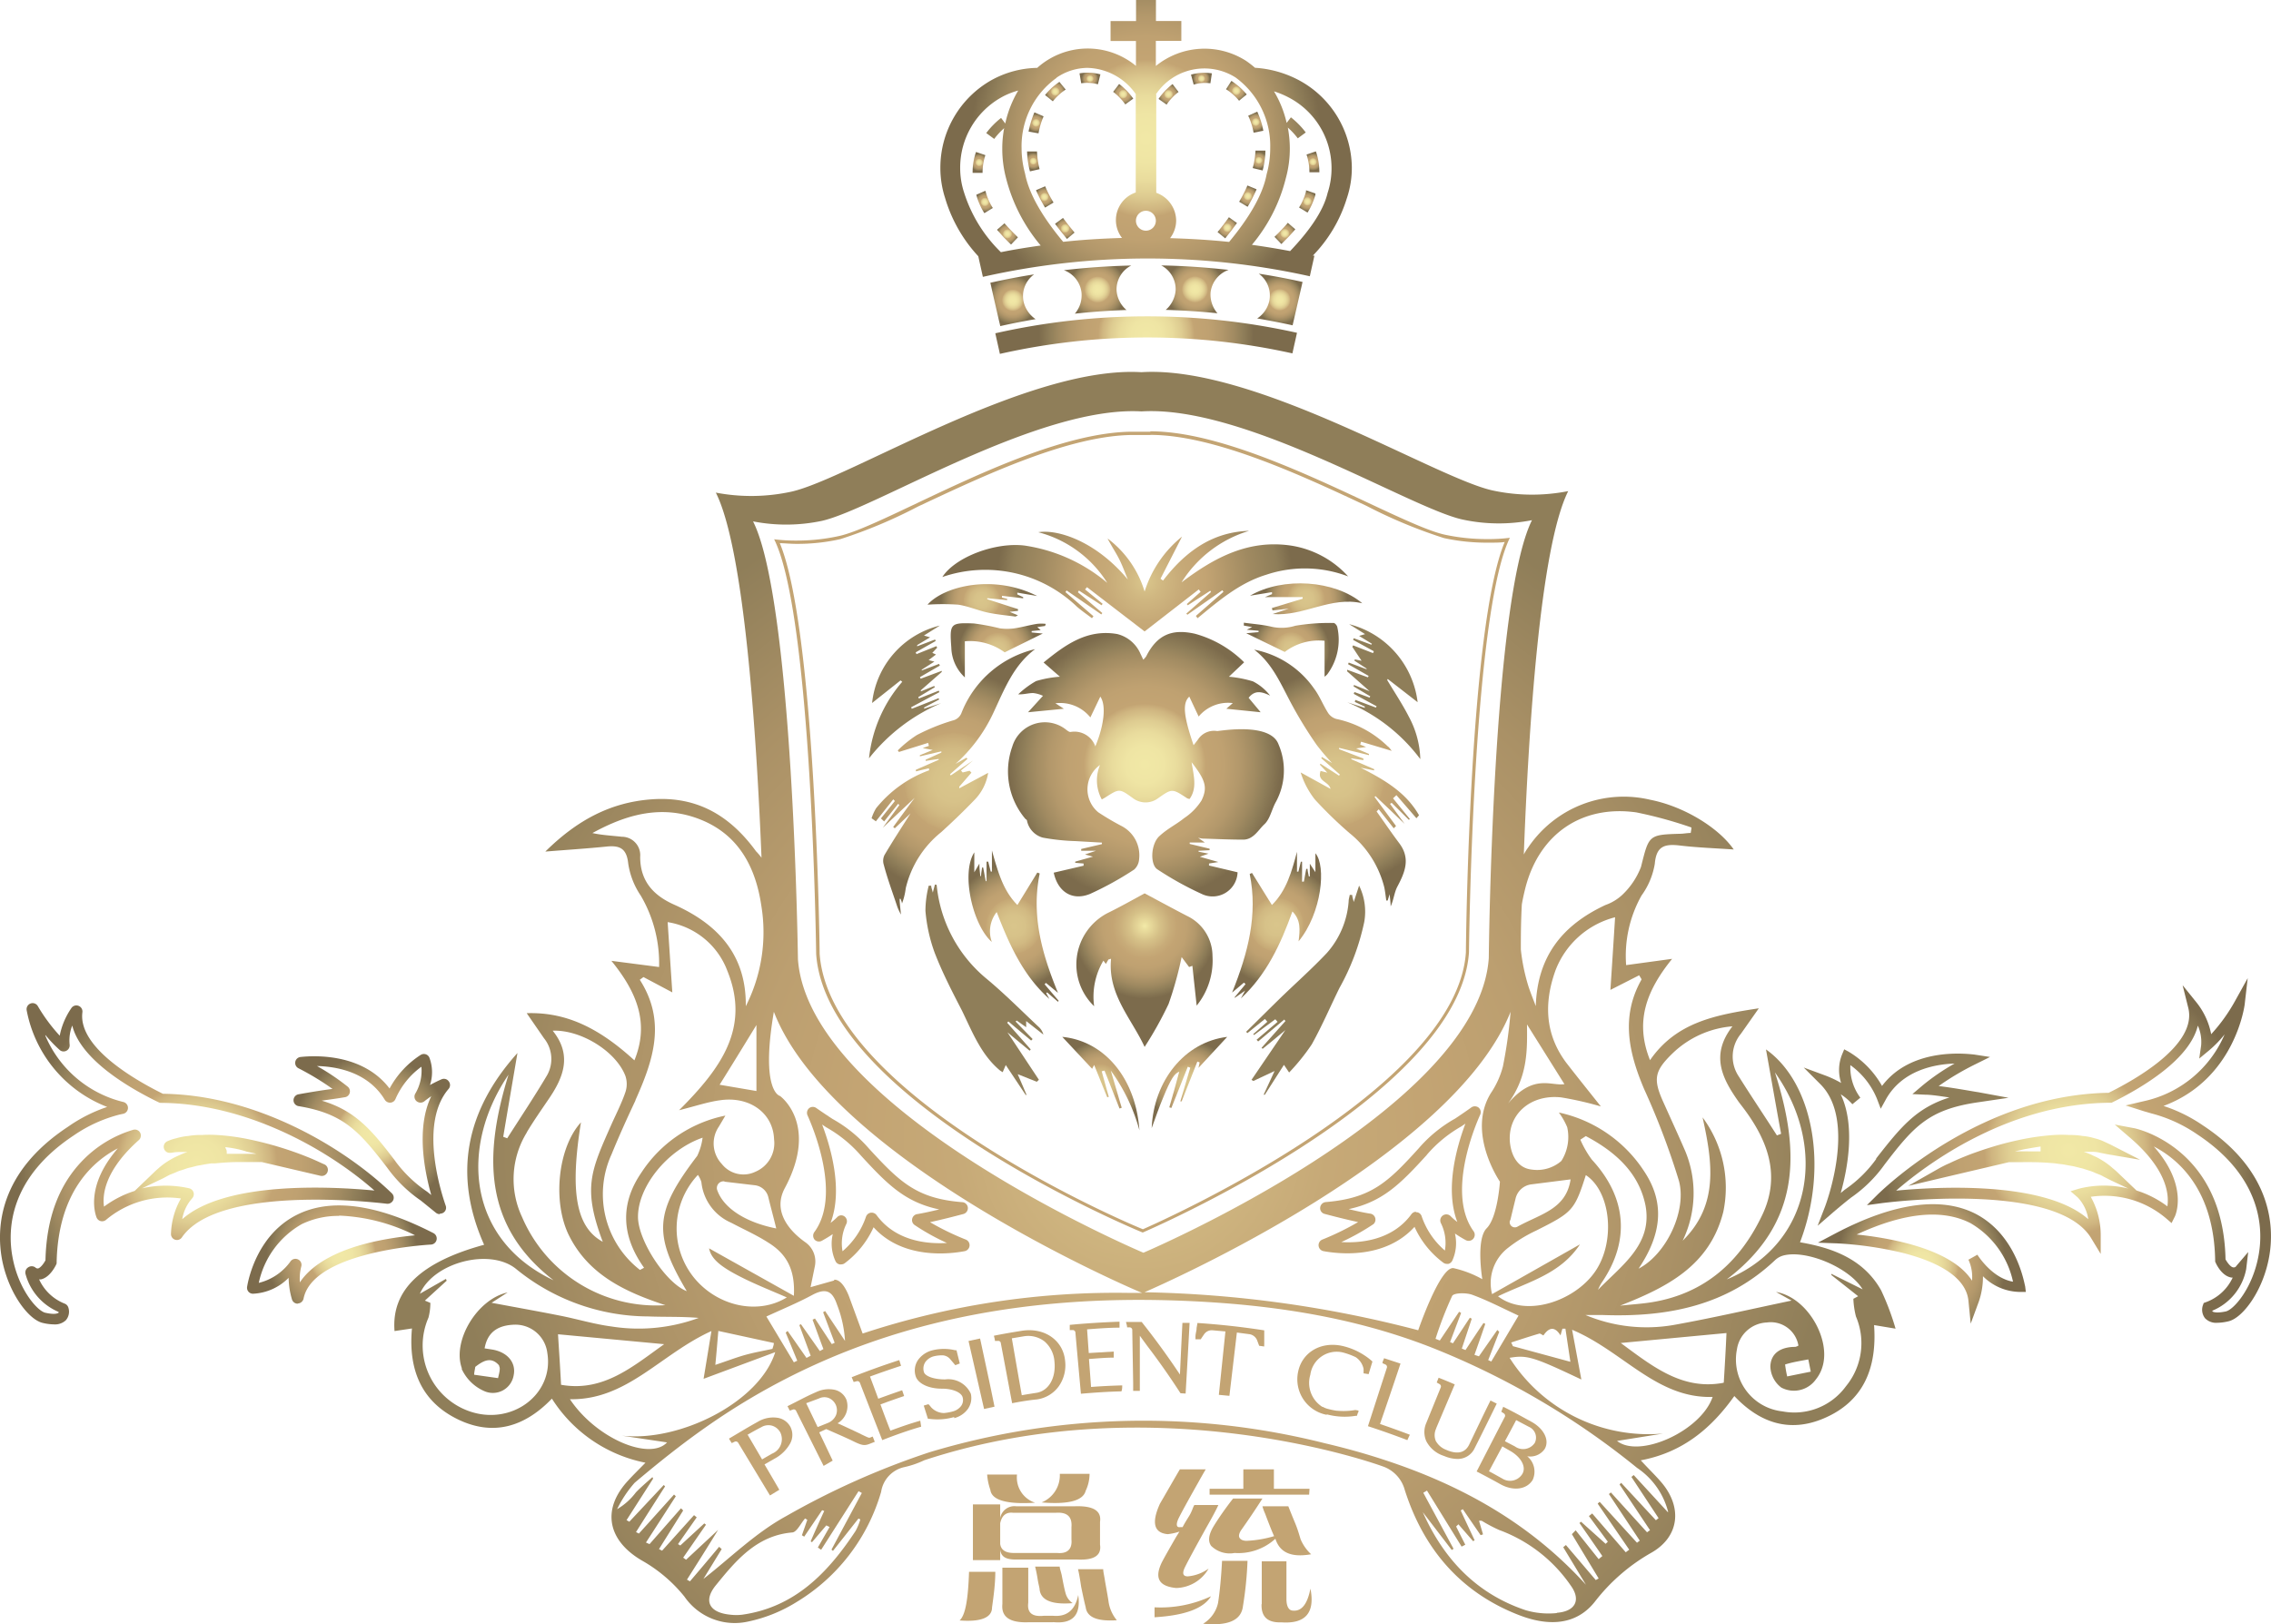 <svg xmlns="http://www.w3.org/2000/svg" xmlns:xlink="http://www.w3.org/1999/xlink" viewBox="0 0 228.17 163.22"><defs><style>.cls-1{fill:#c3a473;}.cls-2{fill:url(#radial-gradient);}.cls-3{fill:url(#radial-gradient-2);}.cls-4{fill:url(#radial-gradient-3);}.cls-5{fill:url(#radial-gradient-4);}.cls-6{fill:url(#radial-gradient-5);}.cls-7{fill:url(#radial-gradient-6);}.cls-8{fill:url(#radial-gradient-7);}.cls-9{fill:url(#radial-gradient-8);}.cls-10{fill:url(#radial-gradient-9);}.cls-11{fill:url(#radial-gradient-10);}.cls-12{fill:#8f7e59;}.cls-13{fill:url(#radial-gradient-11);}.cls-14{fill:url(#radial-gradient-12);}.cls-15{fill:url(#radial-gradient-13);}.cls-16{fill:url(#radial-gradient-14);}.cls-17{fill:url(#radial-gradient-15);}.cls-18{fill:url(#radial-gradient-16);}.cls-19{fill:url(#radial-gradient-17);}.cls-20{fill:url(#radial-gradient-18);}.cls-21{fill:url(#New_Gradient_Swatch_2);}.cls-22{fill:url(#radial-gradient-19);}.cls-23{fill:url(#radial-gradient-20);}.cls-24{fill:url(#radial-gradient-21);}.cls-25{fill:url(#radial-gradient-22);}.cls-26{fill:url(#radial-gradient-23);}.cls-27{fill:url(#radial-gradient-24);}.cls-28{fill:url(#radial-gradient-25);}.cls-29{fill:url(#radial-gradient-26);}.cls-30{fill:url(#radial-gradient-27);}.cls-31{fill:url(#radial-gradient-28);}.cls-32{fill:url(#radial-gradient-29);}.cls-33{fill:url(#radial-gradient-30);}.cls-34{fill:url(#radial-gradient-31);}.cls-35{fill:url(#radial-gradient-32);}.cls-36{fill:url(#radial-gradient-33);}.cls-37{fill:url(#radial-gradient-34);}.cls-38{fill:url(#radial-gradient-35);}.cls-39{fill:url(#radial-gradient-36);}.cls-40{fill:url(#radial-gradient-37);}.cls-41{fill:url(#radial-gradient-38);}.cls-42{fill:url(#radial-gradient-39);}.cls-43{fill:url(#radial-gradient-40);}.cls-44{fill:url(#radial-gradient-41);}.cls-45{fill:url(#radial-gradient-42);}.cls-46{fill:url(#radial-gradient-43);}.cls-47{fill:url(#radial-gradient-44);}</style><radialGradient id="radial-gradient" cx="193.02" cy="127" r="8.5" gradientUnits="userSpaceOnUse"><stop offset="0.01" stop-color="#f1e8a6"/><stop offset="0.14" stop-color="#efe5a4"/><stop offset="0.24" stop-color="#e9dc9d"/><stop offset="0.33" stop-color="#decc91"/><stop offset="0.41" stop-color="#cfb580"/><stop offset="0.45" stop-color="#c3a473"/><stop offset="0.58" stop-color="#bfa171"/><stop offset="0.7" stop-color="#b3986b"/><stop offset="0.82" stop-color="#a08a61"/><stop offset="0.9" stop-color="#8f7e59"/><stop offset="1" stop-color="#7c6b4c"/></radialGradient><radialGradient id="radial-gradient-2" cx="207.84" cy="115.6" r="18.88" xlink:href="#radial-gradient"/><radialGradient id="radial-gradient-3" cx="37.35" cy="113.96" r="7.94" xlink:href="#radial-gradient"/><radialGradient id="radial-gradient-4" cx="34.35" cy="126.04" r="7.59" xlink:href="#radial-gradient"/><radialGradient id="radial-gradient-5" cx="19.76" cy="116.96" r="18.03" xlink:href="#radial-gradient"/><radialGradient id="radial-gradient-6" cx="111.46" cy="76.55" r="13.64" gradientTransform="translate(3.43 0.48) rotate(-0.1)" xlink:href="#radial-gradient"/><radialGradient id="radial-gradient-7" cx="111.51" cy="58.11" r="14.84" gradientTransform="translate(3.43 0.48) rotate(-0.1)" gradientUnits="userSpaceOnUse"><stop offset="0.01" stop-color="#d9c58b"/><stop offset="0.12" stop-color="#d0b781"/><stop offset="0.27" stop-color="#c6a977"/><stop offset="0.41" stop-color="#c3a473"/><stop offset="0.71" stop-color="#a08a61"/><stop offset="0.9" stop-color="#8f7e59"/><stop offset="1" stop-color="#7c6b4c"/></radialGradient><radialGradient id="radial-gradient-8" cx="111.42" cy="92.76" r="7.29" gradientTransform="translate(3.43 0.48) rotate(-0.1)" gradientUnits="userSpaceOnUse"><stop offset="0.01" stop-color="#f1e8a6"/><stop offset="0.03" stop-color="#eee3a2"/><stop offset="0.21" stop-color="#d6c188"/><stop offset="0.36" stop-color="#c8ac79"/><stop offset="0.45" stop-color="#c3a473"/><stop offset="0.58" stop-color="#bfa171"/><stop offset="0.7" stop-color="#b3986b"/><stop offset="0.82" stop-color="#a08a61"/><stop offset="0.9" stop-color="#8f7e59"/><stop offset="1" stop-color="#7c6b4c"/></radialGradient><radialGradient id="radial-gradient-9" cx="92.24" cy="78.25" r="11.08" gradientTransform="translate(3.43 0.48) rotate(-0.1)" gradientUnits="userSpaceOnUse"><stop offset="0.01" stop-color="#d9c58b"/><stop offset="0.18" stop-color="#d7c289"/><stop offset="0.31" stop-color="#d1b982"/><stop offset="0.43" stop-color="#c6a976"/><stop offset="0.45" stop-color="#c3a473"/><stop offset="0.58" stop-color="#bfa171"/><stop offset="0.7" stop-color="#b3986b"/><stop offset="0.82" stop-color="#a08a61"/><stop offset="0.9" stop-color="#8f7e59"/><stop offset="1" stop-color="#7c6b4c"/></radialGradient><radialGradient id="radial-gradient-10" cx="130.72" cy="77.91" r="10.81" xlink:href="#radial-gradient-9"/><radialGradient id="radial-gradient-11" cx="98.26" cy="92.73" r="6.25" xlink:href="#radial-gradient-9"/><radialGradient id="radial-gradient-12" cx="124.68" cy="92.65" r="6.09" xlink:href="#radial-gradient-9"/><radialGradient id="radial-gradient-13" cx="96.71" cy="65.01" r="3.89" xlink:href="#radial-gradient-9"/><radialGradient id="radial-gradient-14" cx="126.17" cy="65" r="3.87" xlink:href="#radial-gradient-9"/><radialGradient id="radial-gradient-15" cx="95.11" cy="59.99" r="4.1" xlink:href="#radial-gradient-9"/><radialGradient id="radial-gradient-16" cx="127.68" cy="59.91" r="4.15" xlink:href="#radial-gradient-9"/><radialGradient id="radial-gradient-17" cx="106.98" cy="108.59" r="4.31" xlink:href="#radial-gradient-9"/><radialGradient id="radial-gradient-18" cx="115.89" cy="108.5" r="4.21" xlink:href="#radial-gradient-9"/><radialGradient id="New_Gradient_Swatch_2" cx="110.96" cy="114.04" r="69.95" gradientTransform="translate(3.43 0.48) rotate(-0.1)" gradientUnits="userSpaceOnUse"><stop offset="0.01" stop-color="#d9c58b"/><stop offset="0.12" stop-color="#d0b781"/><stop offset="0.27" stop-color="#c6a977"/><stop offset="0.41" stop-color="#c3a473"/><stop offset="0.56" stop-color="#bc9f70"/><stop offset="0.78" stop-color="#aa9166"/><stop offset="1" stop-color="#8f7e59"/></radialGradient><radialGradient id="radial-gradient-19" cx="111.69" cy="33.37" r="10.8" gradientTransform="translate(3.43 0.48) rotate(-0.1)" xlink:href="#radial-gradient"/><radialGradient id="radial-gradient-20" cx="106.8" cy="28.8" r="2.94" gradientTransform="translate(3.43 0.48) rotate(-0.1)" xlink:href="#radial-gradient"/><radialGradient id="radial-gradient-21" cx="116.58" cy="28.8" r="2.94" gradientTransform="translate(3.43 0.48) rotate(-0.1)" xlink:href="#radial-gradient"/><radialGradient id="radial-gradient-22" cx="125.09" cy="29.86" r="2.44" gradientTransform="translate(3.43 0.48) rotate(-0.1)" xlink:href="#radial-gradient"/><radialGradient id="radial-gradient-23" cx="98.28" cy="29.86" r="2.44" gradientTransform="translate(3.43 0.48) rotate(-0.1)" xlink:href="#radial-gradient"/><radialGradient id="radial-gradient-24" cx="125.62" cy="23.19" r="1.06" gradientTransform="translate(3.43 0.48) rotate(-0.1)" xlink:href="#radial-gradient"/><radialGradient id="radial-gradient-25" cx="128.46" cy="16.01" r="0.88" gradientTransform="translate(3.43 0.48) rotate(-0.1)" xlink:href="#radial-gradient"/><radialGradient id="radial-gradient-26" cx="127.89" cy="19.98" r="0.99" gradientTransform="translate(3.43 0.48) rotate(-0.1)" xlink:href="#radial-gradient"/><radialGradient id="radial-gradient-27" cx="97.75" cy="23.19" r="1.06" gradientTransform="translate(3.43 0.48) rotate(-0.1)" xlink:href="#radial-gradient"/><radialGradient id="radial-gradient-28" cx="94.92" cy="16.01" r="0.88" gradientTransform="translate(3.43 0.48) rotate(-0.1)" xlink:href="#radial-gradient"/><radialGradient id="radial-gradient-29" cx="95.49" cy="19.98" r="0.99" gradientTransform="translate(3.43 0.48) rotate(-0.1)" xlink:href="#radial-gradient"/><radialGradient id="radial-gradient-30" cx="103.55" cy="22.65" r="1.02" gradientTransform="translate(3.43 0.48) rotate(-0.1)" xlink:href="#radial-gradient"/><radialGradient id="radial-gradient-31" cx="106.07" cy="7.61" r="0.84" gradientTransform="translate(3.43 0.48) rotate(-0.1)" xlink:href="#radial-gradient"/><radialGradient id="radial-gradient-32" cx="101.47" cy="19.49" r="0.98" gradientTransform="translate(3.43 0.48) rotate(-0.1)" xlink:href="#radial-gradient"/><radialGradient id="radial-gradient-33" cx="100.36" cy="15.89" r="0.84" gradientTransform="translate(3.43 0.48) rotate(-0.1)" xlink:href="#radial-gradient"/><radialGradient id="radial-gradient-34" cx="109.4" cy="9.17" r="1.02" gradientTransform="translate(3.43 0.48) rotate(-0.1)" xlink:href="#radial-gradient"/><radialGradient id="radial-gradient-35" cx="102.58" cy="8.9" r="1.01" gradientTransform="translate(3.43 0.48) rotate(-0.1)" xlink:href="#radial-gradient"/><radialGradient id="radial-gradient-36" cx="100.64" cy="12.04" r="0.92" gradientTransform="translate(3.43 0.48) rotate(-0.1)" xlink:href="#radial-gradient"/><radialGradient id="radial-gradient-37" cx="113.96" cy="9.19" r="1.02" gradientTransform="translate(3.43 0.48) rotate(-0.1)" xlink:href="#radial-gradient"/><radialGradient id="radial-gradient-38" cx="123.02" cy="15.85" r="0.84" gradientTransform="translate(3.43 0.48) rotate(-0.1)" xlink:href="#radial-gradient"/><radialGradient id="radial-gradient-39" cx="121.91" cy="19.44" r="0.98" gradientTransform="translate(3.43 0.48) rotate(-0.1)" xlink:href="#radial-gradient"/><radialGradient id="radial-gradient-40" cx="122.72" cy="12" r="0.92" gradientTransform="translate(3.43 0.48) rotate(-0.1)" xlink:href="#radial-gradient"/><radialGradient id="radial-gradient-41" cx="120.77" cy="8.85" r="1.02" gradientTransform="translate(3.43 0.48) rotate(-0.1)" xlink:href="#radial-gradient"/><radialGradient id="radial-gradient-42" cx="117.27" cy="7.62" r="0.84" gradientTransform="translate(3.43 0.48) rotate(-0.1)" xlink:href="#radial-gradient"/><radialGradient id="radial-gradient-43" cx="119.84" cy="22.61" r="1.02" gradientTransform="translate(3.43 0.48) rotate(-0.1)" xlink:href="#radial-gradient"/><radialGradient id="radial-gradient-44" cx="111.69" cy="13.61" r="17.61" gradientTransform="translate(3.43 0.48) rotate(-0.1)" xlink:href="#radial-gradient"/></defs><g id="Layer_2" data-name="Layer 2"><g id="Layer_1-2" data-name="Layer 1"><path class="cls-1" d="M115.59,43.7c6.46,0,15.26,4.11,21.68,7.12a49.82,49.82,0,0,0,7.81,3.25,20.26,20.26,0,0,0,4.4.46c.71,0,1.3,0,1.7-.07-3.55,8.49-3.89,39.91-3.9,41.25-.94,13.73-30.26,26.85-32.45,27.81-2.5-1-31.46-13.58-32.48-27.68,0-1.36-.46-32.77-4-41.26.4,0,1,.07,1.71.07a19.56,19.56,0,0,0,4.39-.48,49.57,49.57,0,0,0,7.78-3.27c6.4-3,15.15-7.18,21.61-7.19l.87,0h0c.29,0,.58,0,.88,0m0-.33-.89,0-.89,0c-9.85,0-24.59,9.36-29.46,10.47a19.64,19.64,0,0,1-4.32.47,17.2,17.2,0,0,1-2.25-.13C81.59,61.8,82,95.85,82,95.85c1,14.55,31.21,27.36,32.81,28,0,0,31.79-13.59,32.78-28.15,0,0,.33-34,4.11-41.66a17,17,0,0,1-2.25.13,20.11,20.11,0,0,1-4.32-.45c-4.88-1.1-19.71-10.39-29.57-10.38Z"/><path class="cls-2" d="M198,133l-.23-2.3c-.27-2.67-3.77-4.09-6.66-4.82a36.49,36.49,0,0,0-6.52-.94l-1.94-.07,1.72-.91c5.88-3.09,10.62-3.76,14.1-2,4.2,2.17,4.92,7.08,5,7.29l.07.57-.57,0a5.33,5.33,0,0,1-3.74-1.58,7.65,7.65,0,0,1-.41,2.53Zm.67-6.92s1.45,2.36,3.58,2.71a9,9,0,0,0-4.27-5.88c-2.83-1.45-6.67-1.07-11.44,1.14,3.21.33,9.51,1.38,11.59,4.64a4.11,4.11,0,0,0-.36-2.11Z"/><path class="cls-3" d="M222.77,132.92a1.54,1.54,0,0,1-1.23-.46,1.39,1.39,0,0,1-.21-1.31l.08-.22.22-.08a4.75,4.75,0,0,0,2.69-2.47h-.09c-1-.13-1.56-1.36-1.62-1.5l-.05-.1v-.11c-.11-7.14-3.73-10.21-6.17-11.47,3.55,4,2.16,7,2.09,7.1l-.3.6-.51-.44a9.56,9.56,0,0,0-7.61-2.2,7.86,7.86,0,0,1,1,3.86V126l-.95-1.57c-3.49-5.82-20.82-3.56-21-3.54l-1.54.21,1.11-1.1c1.05-1,10.57-10,23.18-10.19,2.79-1.38,8.91-4.86,8-8.53L219.29,99l1.45,1.8a7.34,7.34,0,0,1,1.42,3.12,17.22,17.22,0,0,0,2.4-3.34l1.27-2.29-.3,2.6c0,.08-.95,7.56-8.16,10.24a15.38,15.38,0,0,1,3.95,1.95h0c7,4.61,7.19,10.24,6.67,13.18-.6,3.41-2.64,6.17-4.09,6.51A5.1,5.1,0,0,1,222.77,132.92Zm-.48-1.22a.11.11,0,0,0,0,.08s.24.23,1.34,0c.82-.19,2.72-2.37,3.3-5.68.48-2.69.3-7.85-6.21-12.14a14.58,14.58,0,0,0-4.57-2.08l-.79-.23-1.8-.57,1.84-.43a11.47,11.47,0,0,0,8.11-6.71,11.13,11.13,0,0,1-1.55,1.6l-1,.83.19-1.31a4,4,0,0,0-.33-2c-.83,3.41-5.58,6.23-8.67,7.75l-.11,0h-.11c-10.24.09-18.4,6.22-21.42,8.83,4.11-.39,14.92-1,19.3,2.87a4,4,0,0,0-1.06-2.19l-.72-.62.9-.27a10.28,10.28,0,0,1,4.9,0l-1.8-.85-.49-.25-.18-.09a3.1,3.1,0,0,0-.32-.17c-.2-.08-.45-.17-.71-.29a4.11,4.11,0,0,0-.42-.15l-.41-.13a3.29,3.29,0,0,0-.5-.14l-.43-.11a4.29,4.29,0,0,0-.54-.11l-.49-.09a5.48,5.48,0,0,0-.64-.09l-.41-.06c-.75-.07-1.47-.11-2.13-.12s-1.09,0-1.56,0h-.35l-.61,0-6.6,1.55-3.51.83,3.13-1.78s.25-.14.7-.36l.32-.14c.4-.19.9-.42,1.5-.66.76-.31,1.65-.62,2.64-.93s2-.57,3.12-.8a24.21,24.21,0,0,1,3.23-.44,12,12,0,0,1,1.52,0,7.62,7.62,0,0,1,1.37.1,5.61,5.61,0,0,1,1.18.23,4.63,4.63,0,0,1,.91.31l.67.31,3,1.54-3.3-.56-.75-.15a3.19,3.19,0,0,0-.74-.09c-.3,0-.65,0-1,0h0l.12,0a6.58,6.58,0,0,1,.8.31l.23.11a4.58,4.58,0,0,1,.66.34,7.13,7.13,0,0,1,1.21.87c.26.21.41.35.41.35l2,1.91a10.16,10.16,0,0,1,3.1,1.59c.17-1.15,0-3.69-3.78-6.92L212.47,113l1.91.36c.09,0,9,1.83,9.22,13.18.18.34.52.78.77.81s.29-.12.4-.24l1.11-1.3-.2,1.7A5.67,5.67,0,0,1,222.29,131.7Zm-18.54-16h.65l.62,0,0-.49c-.51.07-1,.16-1.63.27l-.93.21h1.33Z"/><path class="cls-4" d="M44.18,122a.59.59,0,0,1-.39-.14l-1.52-1.23a13.67,13.67,0,0,1-3.4-3.34c-2.79-3.62-4.35-5.39-8.87-6.14a.6.6,0,0,1-.51-.59.61.61,0,0,1,.5-.6c.85-.15,2.23-.39,3.42-.54A26.9,26.9,0,0,0,30,107.35a.6.6,0,0,1,.21-1.14c1.47-.16,6.26-.35,8.93,3.17A9.21,9.21,0,0,1,42.27,106a.61.61,0,0,1,.51-.06.6.6,0,0,1,.37.36,4.13,4.13,0,0,1,.05,2.73c.45-.25.87-.45,1.15-.57a.59.59,0,0,1,.73.19.6.6,0,0,1,0,.76c-3,3.46-.77,10.39-.3,11.74a.59.59,0,0,1-.57.8Zm-.41-.46h0ZM32.33,110.6c3.35,1,5,2.92,7.38,6.06l.06.09a13,13,0,0,0,3.15,3l.41.33c-.7-2.47-1.53-6.76,0-9.93-.23.16-.47.33-.69.51a.62.62,0,0,1-.78,0,.6.6,0,0,1-.14-.76,4.51,4.51,0,0,0,.62-2.71,7.88,7.88,0,0,0-2.6,3.23.6.6,0,0,1-.51.38.62.62,0,0,1-.57-.29c-1.68-2.77-4.78-3.34-6.81-3.39a23.13,23.13,0,0,1,3.08,2.07.6.6,0,0,1,.2.65.59.59,0,0,1-.53.42C34,110.37,33.13,110.48,32.33,110.6Zm6.44-.51Zm.77-.07h0Zm-9.26-2.78Zm12.54-.33h0Zm-12.59-.19Z"/><path class="cls-5" d="M29.91,131a.6.6,0,0,1-.58-.45A7.93,7.93,0,0,1,29,128.4,5.37,5.37,0,0,1,25.43,130a.59.59,0,0,1-.47-.21.6.6,0,0,1-.13-.5c.14-.86,1.07-5.25,5-7.22,3.41-1.71,8-1.09,13.72,1.84a.61.61,0,0,1-.24,1.15c-1.22.07-11.89.85-12.81,5.43a.62.62,0,0,1-.58.49Zm-.42-.69Zm-3.64-.83h0Zm-.43-.5h0Zm8.65-6.8a8.42,8.42,0,0,0-3.76.83A8.92,8.92,0,0,0,26,128.91a5.52,5.52,0,0,0,3.21-2.19.61.61,0,0,1,.75-.16.6.6,0,0,1,.31.7,4.87,4.87,0,0,0-.14,1.6c1.09-1.67,4-4,11.57-4.73A18.63,18.63,0,0,0,34.07,122.15ZM43.26,124h0Z"/><path class="cls-6" d="M5.41,133.08a5,5,0,0,1-1.13-.15c-1.45-.34-3.49-3.1-4.1-6.5-.52-3-.36-8.58,6.64-13.2a15.38,15.38,0,0,1,3.95-2,13,13,0,0,1-8.09-9.71.61.61,0,0,1,.38-.68.6.6,0,0,1,.74.26A17.17,17.17,0,0,0,6,104.07a7.34,7.34,0,0,1,1.17-2.77.6.6,0,0,1,.72-.23.61.61,0,0,1,.39.64c-.47,3.56,5.43,6.89,8.09,8.2,9.4.1,18.27,5.43,23,10a.61.61,0,0,1,.13.7.63.63,0,0,1-.62.35c-1.73-.21-17-1.86-20.6,3.37a.6.6,0,0,1-1.1-.37,7.57,7.57,0,0,1,1-3.53,9.55,9.55,0,0,0-7.53,2.15.62.62,0,0,1-.54.12.61.61,0,0,1-.41-.37c-.22-.57-1-3.32,2.14-6.94-2.5,1.3-6,4.38-6.15,11.46v.11l-.06.14c-.15.3-.69,1.28-1.52,1.46l-.18,0A4.74,4.74,0,0,0,6.51,131a.62.62,0,0,1,.36.4,1.31,1.31,0,0,1-.26,1.27A1.59,1.59,0,0,1,5.41,133.08Zm-.85-29a11.44,11.44,0,0,0,7.86,6.66.61.61,0,0,1,0,1.17L12,112a14.35,14.35,0,0,0-4.57,2.08c-6.51,4.3-6.67,9.46-6.19,12.15.58,3.31,2.49,5.49,3.31,5.68h0c1.09.25,1.33,0,1.34,0l0-.08A5.75,5.75,0,0,1,2.56,128a.61.61,0,0,1,.27-.65.62.62,0,0,1,.71,0,.35.35,0,0,0,.28.11c.24-.06.55-.45.75-.82.09-4.26,1.37-7.65,3.81-10.11a11.74,11.74,0,0,1,5-3,.6.6,0,0,1,.7.29.61.61,0,0,1-.13.74c-3.48,3.1-3.67,5.55-3.5,6.69a10.38,10.38,0,0,1,3.08-1.58l2-1.92s.14-.14.41-.37a7.14,7.14,0,0,1,1.22-.87,5.49,5.49,0,0,1,.64-.33l.24-.11a5.88,5.88,0,0,1,.79-.31l.12,0c-.39,0-.73,0-1,0a3.9,3.9,0,0,0-.72.08l-.08,0a.61.61,0,0,1-.36-1.15,4.51,4.51,0,0,1,.92-.31,6,6,0,0,1,1.2-.23,7.22,7.22,0,0,1,1.37-.1,12.16,12.16,0,0,1,1.51,0,22.36,22.36,0,0,1,3.2.43c1.1.23,2.15.5,3.13.8s1.88.62,2.65.93c.59.23,1.09.46,1.5.65l.36.16a.6.6,0,0,1,.28.73.61.61,0,0,1-.71.4l-5.9-1.38-.61,0h-.34c-.48,0-1,0-1.56,0s-1.39.05-2.16.13l-.39,0-.66.1-.46.09a3.67,3.67,0,0,0-.54.11l-.43.11a2.74,2.74,0,0,0-.5.14l-.42.14a2.83,2.83,0,0,0-.41.14c-.26.12-.51.22-.73.3l-.31.16-.18.1c-.3.16-.48.24-.48.24l-1.85.88a10.69,10.69,0,0,1,4.76,0,.61.61,0,0,1,.28,1,4.15,4.15,0,0,0-1,2.1c4.34-3.85,15-3.29,19.31-2.88-4.79-4.21-12.89-8.74-21.43-8.81h-.12l-.14-.06c-3.05-1.48-7.82-4.3-8.67-7.71A4.05,4.05,0,0,0,7,105a.61.61,0,0,1-.34.59.59.59,0,0,1-.67-.09A13.47,13.47,0,0,1,4.56,104ZM6.12,132h0Zm-.25-.29h0Zm32.75-11h0Zm-19.83-.1Zm3.86-5.25a.63.63,0,0,1,.13.41.85.85,0,0,1,0,.17l1,0c.57,0,1.12,0,1.61,0h.36c-.31-.08-.62-.14-.94-.21C24,115.46,23.31,115.35,22.65,115.27Zm-5.43.45h0Zm-5.06-4Z"/><path class="cls-1" d="M84.49,127.05a.32.32,0,0,1-.14,0,.58.58,0,0,1-.4-.31,4.17,4.17,0,0,1-.28-2.73c-.43.29-.83.52-1.1.67a.6.6,0,0,1-.74-.13.62.62,0,0,1,0-.76c2.7-3.71-.11-10.41-.7-11.72a.62.62,0,0,1,.17-.72.6.6,0,0,1,.73,0c.56.39,1.1.75,1.62,1.09a13.65,13.65,0,0,1,3.68,3c3.09,3.36,4.79,5,9.35,5.36a.6.6,0,0,1,.56.54.61.61,0,0,1-.45.65c-.83.22-2.19.57-3.35.82a26,26,0,0,0,3.6,1.75.61.61,0,0,1-.11,1.16c-1.45.28-6.2.88-9.16-2.4a9.28,9.28,0,0,1-2.88,3.6A.6.6,0,0,1,84.49,127.05Zm0-4.93a.59.59,0,0,1,.34.1.61.61,0,0,1,.21.75,4.44,4.44,0,0,0-.39,2.76A7.87,7.87,0,0,0,87,122.28a.61.61,0,0,1,.48-.42.62.62,0,0,1,.59.24c1.91,2.61,5.05,2.92,7.07,2.8a22,22,0,0,1-3.24-1.8.59.59,0,0,1-.25-.63.6.6,0,0,1,.5-.47c.61-.1,1.42-.28,2.22-.47-3.42-.72-5.19-2.49-7.87-5.41l0,0A13.11,13.11,0,0,0,83,113.27L82.6,113c.91,2.4,2.1,6.6.85,9.88a6.86,6.86,0,0,0,.65-.56A.58.58,0,0,1,84.53,122.12Zm-1.9,2.26ZM84.84,123h0Zm3.16-.44h0Zm-6-11h0Z"/><path class="cls-1" d="M145.37,127a.6.6,0,0,1-.36-.12,9.19,9.19,0,0,1-2.89-3.6c-3,3.29-7.7,2.71-9.15,2.44h0a.61.61,0,0,1-.12-1.16,27,27,0,0,0,3.6-1.76c-1.17-.25-2.53-.6-3.36-.82a.59.59,0,0,1-.45-.64.62.62,0,0,1,.56-.55c4.57-.38,6.26-2,9.33-5.39a13.58,13.58,0,0,1,3.67-3c.52-.35,1.06-.71,1.61-1.11a.62.62,0,0,1,.74,0,.6.6,0,0,1,.17.71c-.59,1.31-3.37,8-.66,11.73a.61.61,0,0,1-.78.89,12.14,12.14,0,0,1-1.1-.67,4.23,4.23,0,0,1-.27,2.73.6.6,0,0,1-.39.32Zm-3.11-5.19h.1a.59.59,0,0,1,.48.42,7.86,7.86,0,0,0,2.33,3.43,4.46,4.46,0,0,0-.4-2.75.61.61,0,0,1,1-.68,5.81,5.81,0,0,0,.65.56c-1.26-3.27-.09-7.48.81-9.88l-.43.29a13,13,0,0,0-3.41,2.8l-.06.08c-2.66,2.92-4.42,4.68-7.83,5.42.79.19,1.6.37,2.22.46A.61.61,0,0,1,138,123a22.76,22.76,0,0,1-3.24,1.81c2,.12,5.16-.2,7.06-2.82A.61.61,0,0,1,142.26,121.76Zm2.75,1.17h0Zm-3.16-.44h0ZM148.42,112h0Z"/><path class="cls-7" d="M110.55,70l-1,2.09a3.88,3.88,0,0,0-3.51-1.42l.85.55-3.6.35,1.5-1.65a3.08,3.08,0,0,0-1-.28c-.46,0-.91.15-1.49.13a9,9,0,0,1,1.79-1.33,11.07,11.07,0,0,1,2.4-.44l-1.64-1.43c2.19-1.79,4.38-3.38,7.39-2.86a3.44,3.44,0,0,1,2.35,2c.09.17.16.34.28.58a2.83,2.83,0,0,0,.28-.32c1.08-2.14,2.54-2.82,4.9-2.29A11.19,11.19,0,0,1,125,66.55L123.47,68a11.8,11.8,0,0,1,2.42.47,5.12,5.12,0,0,1,1.72,1.43c-.81-.39-1.52-.6-2.16.22l1.21,1.45-3.45-.35.65-.57A3.85,3.85,0,0,0,120.43,72l-.94-2c-.7.65-.58,1.94.43,4.88.18-.23.35-.43.49-.64a1.92,1.92,0,0,1,1.88-.78c.26,0,5.35-.92,6.17,1.35a6.62,6.62,0,0,1-.27,5.77c-.42.74-.58,1.72-1.16,2.25s-1.09,1.55-2.14,1.54c-1.3,0-2.59-.06-3.88-.1-.14,0-.29,0-.63-.09l.67.48h-1.52l0,.14,2,.48,0,.15-1.11.06v.09l1,.2-.87.31,1.86.53-.94.15,0,.2,2.87.68a2.51,2.51,0,0,1-3.62,2.17,32.56,32.56,0,0,1-4.43-2.46c-.76-.48-.67-2.54.18-3.33s1.7-1.17,2.5-1.82a5.93,5.93,0,0,0,1.75-1.78c.64-1.32.38-2.06-1-3.84.22,1.41.57,2.6-.2,3.69a.94.94,0,0,1-.24-.06c-1.52-1-1.52-1-2.94,0a2.1,2.1,0,0,1-2.49,0c-1.38-1-1.38-1-2.81-.08l-.34.19a4,4,0,0,1-.18-3.46,3,3,0,0,0-.18,4.75,26.23,26.23,0,0,0,2.3,1.36,3.31,3.31,0,0,1,1.81,3.33,1.56,1.56,0,0,1-.49,1.06,32.5,32.5,0,0,1-4.43,2.45c-1.79.74-3.25-.2-3.66-2.13l3-.7,0-.22-.84-.07,0-.12,1.78-.5-.8-.22,1.1-.37h-1.48l0-.18,2.08-.49v-.15l-2.6-.15a21.73,21.73,0,0,1-3.33-.35,2.22,2.22,0,0,1-1.6-1.72c0-.08-.13-.12-.18-.19a7.39,7.39,0,0,1-1.3-7.22,3.42,3.42,0,0,1,5.41-1.72c.13.1.33.26.46.23A2.23,2.23,0,0,1,110.05,75C110.93,72.89,111.16,70.87,110.55,70Z"/><path class="cls-8" d="M108.3,59.51l2.45,2.09-.1.14-3.49-2.41-.11.17,2.81,2.42-.15.2c-.5-.38-1-.72-1.49-1.14a13.29,13.29,0,0,0-13.54-3c1.29-2,5.3-3.52,8.26-3.16a16.61,16.61,0,0,1,8.31,3.75,11.66,11.66,0,0,0-6.93-5.09c2-.32,5.83.94,9,4.76-.29-.69-.54-1.4-.88-2.07s-.8-1.35-1.16-2.06A10.42,10.42,0,0,1,115,59.44a11.5,11.5,0,0,1,3.76-5.52l-2.16,4.23.25.19c2.2-2.86,4.88-4.88,8.65-5a12.14,12.14,0,0,0-6.79,5.18c3.31-2.51,6.8-4.38,11.16-3.67a9.77,9.77,0,0,1,5.58,3.07,12.21,12.21,0,0,0-8.22-.17c-2.7.82-4.78,2.62-6.91,4.37l-.17-.23,2.77-2.42-.11-.16-3.51,2.46-.11-.11,2.48-2.17-.07-.13-2.26,1.46-.1-.12,1.39-1.23-.19-.24L115,63.45,109.21,59l-.19.23,1.76,1.44-.1.15-2.28-1.48Z"/><path class="cls-9" d="M115,89.77c1.41.75,2.84,1.53,4.29,2.28a4.47,4.47,0,0,1,2.53,4,7.19,7.19,0,0,1-1.59,5c-.15-1.39-.29-2.68-.43-4l-.33.12-.75-1a36.79,36.79,0,0,1-1.31,4.71A37,37,0,0,1,115,105.2c-1.31-2.85-3.72-5.27-3.37-8.86l-.27.08-.25.44-.25-.33a7.07,7.07,0,0,0-.93,4.58,5.82,5.82,0,0,1,1.31-9.34C112.53,91.14,113.77,90.44,115,89.77Z"/><path class="cls-10" d="M93.32,77.2l-1.3.31,0-.16,2.29-1v-.09L93,76.46l0-.12,1.58-.72,0-.12L92.42,76l0-.11,1.29-.53-1-.19.62-.22-.08-.3-2.93.91-.12-.15a11.24,11.24,0,0,1,1.92-1.55,20.11,20.11,0,0,1,3.6-1.46,1.24,1.24,0,0,0,.9-.81A10.54,10.54,0,0,1,104,65.23c-2.19,1.63-3.1,4.07-4.2,6.41A15.79,15.79,0,0,1,96,76.76l1.1-.62.1.12L95.45,77.8l.07.12,2.24-1.5-1.21,1,.17.2.7-.17.18.19-1.22,1.41,0,.16,2.9-1.55a5,5,0,0,1-1.39,2.74c-1.07,1.11-2.19,2.19-3.34,3.23A10.25,10.25,0,0,0,91,89.26a6.42,6.42,0,0,1-.38,1.54c0-.16-.09-.32-.13-.48h-.1c0,.48.08,1,.13,1.58a7.3,7.3,0,0,1-.35-.74c-.47-1.42-1-2.83-1.37-4.25a1.32,1.32,0,0,1,.07-1c.85-1.44,1.77-2.85,2.61-4.17L89.9,83.23l-.16-.13c.67-.91,1.34-1.83,2.16-2.93l-3.2,3,1.66-2.27-.12-.13-1.41,1.77-.32-.3,1.4-1.75-.16-.17L88,82.53l-.43-.31a4.68,4.68,0,0,1,.45-1,12.18,12.18,0,0,1,5.34-3.82Z"/><path class="cls-11" d="M139.83,75.45l-3.08-.92-.09.29.59.24-1,.15,1.29.55,0,.12-3-.73,0,.13,2.44.94,0,.16-1.21-.18,0,.09,2.29,1,0,.12-1.36-.27c2.36,1.2,4.56,2.47,5.87,4.78l-.26.3L140.3,79.9l-.34.32,1.69,2.08-.1.08-1.73-1.71-.16.11,1.46,2L138.2,80l-.1.08L140.26,83l-.23.23-1.51-1.91-.21.22c.76,1.07,1.5,2.16,2.29,3.21,1.13,1.52.56,2.9-.2,4.33-.32.6-.37,1.34-.68,2,0-.36-.06-.72-.1-1.23l-.2.64h-.14c-.06-.44-.11-.89-.2-1.33a10.15,10.15,0,0,0-3.51-5.46,42.26,42.26,0,0,1-3.46-3.36,8.45,8.45,0,0,1-1.43-2.72l3,1.65c-.18-.77-1.37-.74-1-1.8l.68.17-.75-.8.06-.1,1.86,1.2.09-.11-1.87-1.64.07-.12,1.41.84-.1.07a22.86,22.86,0,0,1-1.83-2.11,41.84,41.84,0,0,1-2.68-4.39c-1-1.9-1.84-3.85-3.61-5.2a9.53,9.53,0,0,1,6,3.89c.57.75.91,1.66,1.42,2.46a1.47,1.47,0,0,0,.82.61A10.51,10.51,0,0,1,139.43,75C139.55,75.07,139.64,75.21,139.83,75.45Z"/><path class="cls-12" d="M93.56,89c0,.19.09.38.16.69l.21-.8c.08,0,.17,0,.18.06a13.94,13.94,0,0,0,5,9.39c1.83,1.52,3.51,3.22,5.25,4.85a1.58,1.58,0,0,1,.47.77l-1.73-1.36v.62l-.95-.67-.11.1,1.71,1.76-.15.15-2.29-1.92-.12.13,2.37,2.68-.11.13-2.23-1.85,3.16,4.77-.21.2-1.92-.76c.26.6.58,1.34.89,2.08l-.09,0-2-3-.31.72c-.1-.07-.2-.12-.29-.19-1.89-1.59-2.75-3.84-3.8-6-1-1.94-2-3.87-2.77-5.89a16.11,16.11,0,0,1-.9-4.14A10.36,10.36,0,0,1,93.31,89Z"/><path class="cls-12" d="M135.86,89.93c0,.22.1.44.15.71l.54-1.65a5.93,5.93,0,0,1,.52,3.64,23.46,23.46,0,0,1-2.49,6.64c-.93,1.89-1.76,3.84-2.79,5.68a20.78,20.78,0,0,1-2.27,2.82L129,107l-1.92,3-.12,0,1.1-2.38-2.13,1-.19-.11,3.4-5c-.85.71-1.56,1.3-2.28,1.88l-.11-.1,2.4-2.69-.12-.15-2.62,2.2-.16-.17,2.11-1.8-.23-.26L126,104l-.09-.08,1.42-1.25-.24-.28-1.76,1.42-.13-.13c1.17-1.15,2.33-2.31,3.5-3.45,1.54-1.49,3.15-2.92,4.62-4.48a8.76,8.76,0,0,0,2.18-5.18c0-.22.08-.44.11-.65Z"/><path class="cls-13" d="M97.89,85.65v2l.51-.87c0,.54.06.89.09,1.25h.08c0-.28.07-.57.1-.86h.11c.09.46.17.91.26,1.37h.08V86.58l.17,0c.08.34.17.68.25,1h.12V85.46c.57,2,1.08,4,2.56,5.48l2-3.26.24.09c-.85,4.17.19,8,1.84,12l-1.21-1-.14.13,1.42,1.67-.08.09-1.08-.94-.1.08.32.58c-2.62-2.33-4-5.4-5.29-8.73a3.12,3.12,0,0,0-.49,3C97.75,93,96.52,87.77,97.89,85.65Z"/><path class="cls-14" d="M130.47,94.59c.14-1.16.24-2.13-.62-3-1.19,3.31-2.61,6.36-5.18,8.74l.43-.79-1,.7-.08,0,1.12-1.35-.16-.15-1.19,1c1.61-4,2.6-7.82,1.77-11.92l.23-.1,2,3.22c1.47-1.45,2-3.38,2.52-5.35v1c0,.35,0,.7,0,1l.14,0c.08-.35.17-.7.25-1h.12v2H131l.24-1.28h.13c0,.25.09.51.13.76h.1c0-.35,0-.7,0-1.28l.56.85v-1.9C133.26,87,132.81,91.75,130.47,94.59Z"/><path class="cls-12" d="M94.43,62.86l-1.6,1,.62.18-1.3.78,0,.12,1.8-.68.06.15L92,65.55l.08.18,2-.8.08.15-.49.52.37.17-.74.56.58.15-1.27.81,0,.08,1.74-.66.08.17-2,1.16.07.16,2.12-.79,0,.11-2.1,1.84,0,.11,1.34-.54.07.12-1.67,1,.06.14,2-.79.06.15-2.84,1.52.07.15,2.69-1.06.06.13-1.51.8,0,.12,1.73-.56a18.37,18.37,0,0,0-7.27,5.55,13.94,13.94,0,0,1,3.34-7.69l-.17-.14-2.86,2.27A9,9,0,0,1,94.43,62.86Z"/><path class="cls-12" d="M135.36,70.57l1.76.56,0-.13-1-.47.05-.2,2.07.77.07-.13-2.3-1.25.07-.18,1.53.56.06-.13-1.68-1,.05-.14,1.57.63-2.26-2,0-.16,2.08.76.08-.14-2.07-1.18.07-.16,1.79.67,0-.07-1.23-.8.06-.12.67.14L135.87,65l.08-.15,2,.78.08-.19-2.08-1.14.06-.17,1.77.65.06-.09-1.29-.79.6-.18-1.6-1a9.23,9.23,0,0,1,6.88,7.84l-3-2.33-.06.1c.73,1.22,1.53,2.42,2.18,3.69a9.5,9.5,0,0,1,1.15,4.26A17.52,17.52,0,0,0,135.36,70.57Z"/><path class="cls-15" d="M105,62.9l-.78.11.34.31-.91.09,0,.14,1.12.11-3.83,1.89a5.9,5.9,0,0,0-4-1.11v3.63a4.22,4.22,0,0,1-1.36-3c-.18-2.42-.11-2.52,2.29-2.42a23.59,23.59,0,0,1,2.59.49,5.49,5.49,0,0,0,1.46,0c.76-.11,1.5-.33,2.26-.45a3.82,3.82,0,0,1,.89,0Z"/><path class="cls-16" d="M133.08,68V64.39a5.64,5.64,0,0,0-4,1.12l-3.87-1.88,1.24-.11v-.14l-1.19-.1.54-.27-.83-.15,0-.29c.93.13,1.88.19,2.79.41a4.69,4.69,0,0,0,2.38-.1A20.64,20.64,0,0,1,134,62.6c.12,0,.34.26.36.41a5.82,5.82,0,0,1-1,4.74A1.7,1.7,0,0,1,133.08,68Z"/><path class="cls-17" d="M104.21,59.89l-2-.34,0,.18.59.28v.11l-2.13-.25a1.1,1.1,0,0,0,0,.18l.52.13v.12l-2-.19,0,.1,3.09,1,0,.17-.84.1.83.35c-.14.07-.22.13-.28.12-.94-.12-1.89-.21-2.81-.41s-1.93-.64-2.91-.78a22.53,22.53,0,0,0-3.08,0C94.81,58.92,99.78,57.65,104.21,59.89Z"/><path class="cls-18" d="M136.87,60.62c-3.16-.74-5.89,1.34-9,1.08l1.62-.54-1.64.18-.06-.24,3.09-.94V60h-3.79l.71-.3,0-.2-2.21.36C128.92,57.93,134.12,58.3,136.87,60.62Z"/><path class="cls-19" d="M110.69,107.65c.23.85.47,1.7.71,2.56l-.15.05c-.42-1-.84-2.08-1.32-3.25l-.2.39-3-3.21c4.22.41,7.38,4.13,7.75,9.39a18.27,18.27,0,0,0-2.88-6c.37,1.25.73,2.49,1.1,3.73l-.22.08c-.5-1.27-1-2.54-1.51-3.81Z"/><path class="cls-20" d="M123.3,104.19l-2.89,3.12.12-.55-.23-.09-1.58,4-.13,0,1-3.38-.25-.1-1.65,4.14-.21-.06c.35-1.21.7-2.42,1-3.58-.48.18-.85.73-1.6,2.56-.42,1-.77,2-1.17,3.11C115.91,108.62,119,104.71,123.3,104.19Z"/><path class="cls-12" d="M198.71,109.74c-.11,0-2.21-.4-3.93-.61a27,27,0,0,1,3.69-2.19l1.47-.73-1.62-.25c-.26,0-6.16-.92-9.23,3.16a9.36,9.36,0,0,0-3.29-3.4l-.51-.28-.22.53a4.19,4.19,0,0,0-.09,2.85,10.86,10.86,0,0,0-1.54-.73l-2.22-.82,1.67,1.67c3.73,3.71.51,12.21.48,12.29l-.75,1.94,1.57-1.36c.6-.51,1.19-1,1.76-1.45a13.69,13.69,0,0,0,3.4-3.35c2.92-3.81,4.42-5.52,9.34-6.24l3.11-.46Zm-10.21,6.67,0,.06a12.72,12.72,0,0,1-3.16,3.08l-.4.33c.67-2.38,1.51-6.73,0-9.92a5.49,5.49,0,0,1,1.17,1l.8-.66a5.07,5.07,0,0,1-1-3.27,7.79,7.79,0,0,1,2.67,3.38l.38,1,.55-1c1.64-2.86,4.83-3.47,6.87-3.54a21.92,21.92,0,0,0-3.24,2.22l-1,.85,1.27.06c.63,0,1.56.15,2.45.28C192.53,111.34,191,113.21,188.5,116.41Z"/><path class="cls-21" d="M189,129.66c-1.75-3.11-4.81-4.26-8.15-4.83,2.87-7.52,1.35-16-3.42-19.38.52,2.87,1,5.68,1.52,8.48l-.42.16c-1.28-2-2.58-3.93-3.83-5.92a3.58,3.58,0,0,1,.21-4.29l1.8-2.56c-4.41.67-8.3,1.41-10.93,5.21-1.56-3.89-.35-7,2.22-10.18l-4.62.63a12.37,12.37,0,0,1,1.55-7,7.5,7.5,0,0,0,1.33-3.19c.15-1.73.94-2,2.43-1.84,1.79.22,3.6.28,5.5.41-1.55-2.23-5.06-4.35-8.41-5a11.57,11.57,0,0,0-12.23,4.78,5.16,5.16,0,0,0-.45.72c.46-12.36,1.62-30.84,4.46-36.51a18.79,18.79,0,0,1-7.61-.07c-5.82-1.29-23.89-12.6-35.27-11.88-11.39-.68-29.34,10.69-35.15,12a18.92,18.92,0,0,1-7.61.1c2.87,5.69,4.09,24.33,4.59,36.69a5.74,5.74,0,0,0-.55-.65c-2.81-3.85-6.2-5.53-10.49-5.22-4.1.3-7.46,2.07-10.68,5.25,2.38-.19,4.25-.31,6.12-.5,1.33-.14,2.05.15,2.21,1.71A7.76,7.76,0,0,0,64.38,90a13.43,13.43,0,0,1,1.84,7.17l-4.79-.62c2.6,3.2,3.82,6.29,2.31,10-3.7-3.39-7-4.86-10.82-4.74l1.73,2.51a3.32,3.32,0,0,1,.26,3.82c-1.26,2.12-2.63,4.17-3.95,6.24l-.4-.15c.47-2.81.95-5.61,1.43-8.42-5.15,5.74-6.52,12.14-3.35,19.27-6.39,1.74-9.33,4.59-9,8.67l1.75-.26c-.38,4.14.95,7.39,4.69,9.17,3.5,1.66,6.64.72,9.37-2.12a14.44,14.44,0,0,0,9.4,6.44c-.67.69-1.21,1.21-1.72,1.77-2.73,2.92-2.08,6.07,1.4,8.08a14.86,14.86,0,0,1,4.24,3.61,6.13,6.13,0,0,0,6.35,2.51A15,15,0,0,0,80,161a19.14,19.14,0,0,0,8.53-11.1,3,3,0,0,1,2.34-2.48,9.28,9.28,0,0,0,2-.69c23.44-7.71,46,.6,46,.6a3.45,3.45,0,0,1,2.26,2.36c1.88,5.93,5.6,10.32,11.48,12.6,2.73,1.06,5.65,1.17,7.64-1.36a19,19,0,0,1,5.6-4.87c2.92-1.62,3.22-4.66,1-7.19-.6-.69-1.26-1.32-2-2.13,4.2-.79,7.07-3.19,9.4-6.46,2.59,2.75,5.58,3.67,8.93,2.27,4.07-1.7,5.42-5.11,5.11-9.4l2.16.36A26.23,26.23,0,0,0,189,129.66Zm-10.67-21.9c5.38,7.58,3.69,17.29-4.84,20.8C180.94,122.9,180.9,115.78,178.33,107.76Zm-10.27-1.93a9.79,9.79,0,0,1,6-2.7c-2.26,2.92-1,5.28.62,7.58l.21.28c2.62,3.35,4.13,7,2.15,11.13-2.22,4.67-5.76,7.84-11,8.72-1.08.18-2.18.24-3.27.36,4.71-1.85,9-4,10.37-9.42a11.85,11.85,0,0,0-2.08-9.5c1,4.52,1.64,8.81-2,12.39a11,11,0,0,0,.26-9c-.7-1.62-1.44-3.22-2.16-4.83C166.06,108.44,166.2,107.63,168.06,105.83Zm-17.62,27.81-1.85,2.65-.45-.15c.36-1,.73-2.07,1.09-3.11l-.18-.09c-.61.9-1.21,1.81-1.81,2.72l-.37-.15,1-3-.19-.1c-.57.86-1.13,1.72-1.7,2.57l-.29-.12,1.11-2.93-.2-.12-1.94,2.89-.43-.17a37.32,37.32,0,0,1,1.67-4.31c.17-.31,1.37-.34,2-.12,1.59.58,3.09,1.37,4.67,2.1l-2.74,4.61-.31-.14,1.11-2.84Zm-66.58,1.29-.29.13-1.69-2.57-.24.12c.37,1,.73,2,1.09,2.95l-.36.2-1.9-2.7-.16.09,1.14,3.08-.42.22c-.63-.9-1.26-1.81-1.9-2.71l-.19.17c.39.94.78,1.88,1.16,2.82l-.34.16L77,132.29c1.55-.72,3.12-1.36,4.6-2.16s2.07-.3,2.51,1a11.9,11.9,0,0,1,.79,3.61l-2-3-.2.12ZM70.12,118.06a2.52,2.52,0,0,1,.35.73,5,5,0,0,0,3,4.08c1.24.66,2.54,1.23,3.73,2,1.69,1.05,2.72,2.54,2.56,5.34l-8.52-4.77c.21,1,1,1.78,3.3,2.93,1.45.73,3,1.34,4.51,2-2.9,1.79-6.94.89-9.28-1.93A7.86,7.86,0,0,1,70.12,118.06ZM69,129.74c-2.08-.79-4.91-5.09-4.9-7.48,0-3,2.9-6.69,6.49-7.94a5.87,5.87,0,0,1-.54,1.83C65.78,121.74,65.59,124,69,129.74Zm3.79-11,3.06.36a1.58,1.58,0,0,1,1.34,1.18c.24,1,.52,2,.8,3.16-3.17-.63-5.28-2.08-5.91-3.8A.67.67,0,0,1,72.79,118.71Zm-.61,15,5.57,1.21c0,.2-.09.4-.14.59-.91.2-1.84.36-2.74.61s-1.77.59-3,1C72,135.83,72.08,134.78,72.18,133.66Zm11.63-5.07-2.37.67.43-2.1a2.36,2.36,0,0,0-.94-2.4c-1.43-1-3.39-3-2.08-5.45,3.45-6.45-.48-9.26-.48-9.26s-2-.39-.62-8.46c5.62,14.53,34.56,27.24,37,28.25l-1.15,0A80.93,80.93,0,0,0,86.67,134l-1.4-3.82C85,129.53,84.5,128.56,83.81,128.59Zm69.61-25.73,3.76,6c-1.33.22-3.08-1.1-5.67,1.95C153.58,108.07,153.43,105.32,153.42,102.86Zm-1.69,19.73c.2-.84.38-1.58.54-2.23a1.86,1.86,0,0,1,1.59-1.43l3.94-.5c-.45,3-3,3.46-5.32,4.74A.52.52,0,0,1,151.73,122.59ZM151,107.16a8.72,8.72,0,0,1-1.21,2.68c-2.47,4,.91,8.9.91,8.9s-.22,3.56-1.33,4.68-.44,5.12-.44,5.12a10.63,10.63,0,0,0-2.89-1.11c-1.34-.22-3.55,6.24-3.55,6.24a116.56,116.56,0,0,0-27.5-3.82c2.28-1,31-13.68,36.78-28.18A47.2,47.2,0,0,1,151,107.16ZM154.68,134c.1,0,.37.2.39.19.6-.88,1.17-.88,1.72,0,.06-.24.12-.46.19-.68l.3,0c.15,1,.31,2.08.5,3.33L152,135.27c-.05-.13-.11-.25-.17-.37C152.78,134.59,153.72,134.28,154.68,134Zm-4.18-3.74c3-1.45,6.25-2.2,8.24-5.22l-8.83,5a4.47,4.47,0,0,1,1.58-4.63,14.45,14.45,0,0,1,2.84-1.75c3.64-1.83,3.86-2,5-5.58,2.54,1.67,3,6.72.93,9.7S153.3,132.42,150.5,130.25Zm10.43-1.38c2.87-4.21,2.51-8.56-1-12.36a10.18,10.18,0,0,1-1.15-2l.55-.36c2.91,1.54,5.34,3.65,6,7,.71,3.92-2.42,6-4.78,8.45A5.56,5.56,0,0,1,160.93,128.87ZM164.69,98c.14.25.26.39.23.44-2.1,3.72-1.28,7.35.27,11a75.23,75.23,0,0,1,3.49,9.2c.82,3-1.24,7.38-4.05,8.84,2.32-3.45,2.65-6.58.62-9.69a13.65,13.65,0,0,0-8.63-6,7.1,7.1,0,0,1,.84,1.48,4.5,4.5,0,0,1-.59,3.39,3.72,3.72,0,0,1-3,.86c-1.33-.15-2-1.31-2.16-2.67-.29-2.81,2-4.91,5.13-4.58a33.54,33.54,0,0,1,4,.91c-1.23-1.55-2.4-3-3.49-4.41-2.13-2.86-2.23-6-1.08-9.23a8.73,8.73,0,0,1,6-5.37c-.15,2.41-.3,4.71-.47,7.3Zm-11.42-8.83c1.4-5.36,5.64-8.3,11.12-7.54a42.71,42.71,0,0,1,5.55,1.52c0,.19-.05.37-.07.55-.34,0-.67.07-1,.08-3.27.09-3.19.13-4,3.34a7.61,7.61,0,0,1-1.9,2.82,4.83,4.83,0,0,1-1.67,1c-4.28,2-6.84,5.11-7,10.16-.28-.77-.61-1.52-.83-2.3a19.36,19.36,0,0,1-.67-3.39c0-1.14,0-2.69.1-4.53C153,90.29,153.13,89.73,153.27,89.17ZM82.57,52.34c5.31-1.19,21.71-11.59,32.12-11,10.4-.65,26.91,9.68,32.23,10.86a17.25,17.25,0,0,0,7,.07c-4,8-4.34,44-4.34,44-1.06,15.3-34.7,29.61-34.7,29.61s-33.61-14.2-34.71-29.49c0,0-.47-36-4.51-44A17.32,17.32,0,0,0,82.57,52.34ZM64.32,86.08a1.85,1.85,0,0,0-1.85-2c-1-.11-2-.16-2.95-.37,3.44-1.89,7-2.89,10.85-1.36s5.55,4.79,6.12,8.65a16.42,16.42,0,0,1-1.56,10.11C75,96,72.17,92.89,67.77,90.92,65.68,90,64.31,88.56,64.32,86.08ZM76,103c0,2.48,0,4.52,0,6.63L72.3,109C73.52,107.05,74.66,105.19,76,103Zm-12.17,7.58c1.79-4,3.15-7.92.45-12.13l.37-.27,2.9,1.54c-.17-2.5-.32-4.79-.47-7.06a7.69,7.69,0,0,1,6,4.9c2.33,5.74-.67,9.82-4.85,14,1.74-.44,2.91-.84,4.11-1,3-.44,5.34,1.31,5.43,3.91a3.11,3.11,0,0,1-1.89,3.28,2.77,2.77,0,0,1-3.36-.79,3,3,0,0,1-.29-3.76l.65-1.1a13.21,13.21,0,0,0-8.44,5.73c-2.16,3.15-2,6.38.27,9.56l-.41.22A9.63,9.63,0,0,1,61.44,116C62.18,114.19,63,112.37,63.86,110.55Zm-10.92,3.23c.69-1.16,1.47-2.27,2.23-3.39,1.49-2.18,2.36-4.41.39-6.85,2.83-.11,6.35,2.07,7.3,4.53a2.55,2.55,0,0,1,0,1.66c-.38,1.11-.92,2.16-1.4,3.23-2.07,4.68-2.91,6.37-.87,11.79-2.68-1.46-3.32-5-2.19-12-2.33,2.53-2.91,8.09-1.14,11.49,2,3.9,5.68,5.58,9.62,6.88a14.64,14.64,0,0,1-14.4-8.86A8.94,8.94,0,0,1,52.94,113.78Zm-1.81-5.85c-2.5,8.07-2.58,15.21,4.52,20.69C46.93,124.55,46.15,115.21,51.13,107.93Zm-4.72,29.58a4.45,4.45,0,0,0,2.22,2.22,2.12,2.12,0,0,0,3-1.52c.29-1.29-.59-2.37-2.14-2.63l-.77-.12c.31-1.77,1.5-2.33,3-2.38a3.23,3.23,0,0,1,3.3,2.84c.69,4.17-3.6,7.36-7.86,5.85a7,7,0,0,1-4.08-9.4,5.94,5.94,0,0,0,.19-1.48l-.55-.23,2.19-2-.08-.18L42.19,130c1.38-3.16,7.09-4.65,9.71-2.45a21.08,21.08,0,0,0,13.21,4.73c1.69.07,3.39,0,5.09.15a17.49,17.49,0,0,1-8.77.86c-1.74-.23-3.44-.75-5.17-1.09-2.17-.43-4.35-.82-6.87-1.29L51,129.87C47.92,130.54,45.4,134.78,46.41,137.51Zm3.75-.29c.19.22,0,.81-.09,1.23l-2.4-.34c0-.26.08-.53.11-.79C48.54,136.74,49.35,136.27,50.16,137.22Zm5.9-3.18,10.7,1c-3.15,2.24-6.11,4.83-10.36,4.08C56.28,137.36,56.16,135.65,56.06,134Zm1.18,6.53c5.77.13,9.13-4.52,14.27-6.85-.33,2-.59,3.62-.79,4.8l7.2-2.68c-1.6,5.08-9.67,9.06-15.43,8.39l4.56.68C65.29,146.8,59.9,144.57,57.24,140.57Zm26.48,15.24c.85-1.08,1.71-2.16,2.56-3.25l.19.09a5.91,5.91,0,0,1-.48,1.16c-2.76,4.18-6.08,7.65-11.37,8.41a5.07,5.07,0,0,1-1.23,0c-2.07-.2-2.73-1.36-1.45-2.94,2-2.46,4.08-5,7.66-5.32.48,0,.88-.92,1.32-1.41l.22.14-.54,1.55.23.14,1.8-2.66.21.08c-.46,1-.91,2-1.36,3.05l.13.09,1.44-1.69.33.16-1.18,2.06.33.23,3.76-5.89.33.18-3.05,5.69Zm72.71,6.25a8.18,8.18,0,0,1-3.12-.29c-4.95-1.66-8.23-5.14-10.33-9.85l2.91,3.8.18-.12L143,150l.37-.22,3.48,5.63.37-.19c-.31-.61-.62-1.22-.92-1.83l.23-.22,1.47,1.69.16-.08c-.47-1-.94-2-1.4-3l.21-.13,1.79,2.61.24-.08-.4-1.36a.87.87,0,0,1,.28,0,15.25,15.25,0,0,0,1.74.92,15,15,0,0,1,7.2,5.59C158.87,160.78,158.27,161.92,156.43,162.06Zm11.17-10.14-3.43-3.73-.23.19,2.73,4.14-.27.21L162.88,149l-.16.17,3.06,4.59-.3.21-3.63-4-.2.16,3.1,4.68-.28.21-3.75-4.11-.2.18,3.17,4.63-.35.26-3.37-3.9-.33.26,1.9,2.58-.22.21-2.47-2.22-.16.13c.77,1.11,1.54,2.21,2.3,3.32l-.37.31-2.31-2.9-.38.39,2.69,4.45-.29.16c-1-1.17-2-2.35-3-3.52l-.27.22,2.28,3.77c-5.69-6.27-12.69-10.08-20.33-12.57-1.95-.64-3.94-1.19-6-1.67a74.48,74.48,0,0,0-39.63.93A79,79,0,0,0,79,152.34c-3.09,1.68-5.69,4.27-8.33,6.32l1.84-3-.26-.23q-1.45,1.74-2.93,3.47l-.3-.17c1-1.58,2-3.15,3.13-5l-3.22,3-.29-.21,2.29-3.31-.17-.13-2.41,2.22-.23-.14L70,152.47l-.27-.22-3.21,3.57-.31-.16,2.43-3.88-.22-.22-3.16,3.6L64.9,155q1.5-2.32,3-4.65l-.18-.17c-1.18,1.31-2.35,2.62-3.53,3.92l-.29-.15q1.45-2.3,2.92-4.59l-.13-.14-3.46,3.69-.28-.16,2.67-4.17-.07-.15c-.56.5-1.15,1-1.66,1.53A6.42,6.42,0,0,1,62,151.65,11.76,11.76,0,0,1,63.76,149c2.29-1.94,4.64-3.82,7.09-5.54,14.18-10,30.16-13.35,47.21-12.78,8.83.3,17.51,1.49,25.76,4.72a78.58,78.58,0,0,1,20.66,12.1A7.58,7.58,0,0,1,167.6,151.92Zm-5.16-7.15,4.69-.75a16.54,16.54,0,0,1-15.43-7.61c1.75-.3,2.38-.11,7.21,2.18-.25-1.34-.54-2.92-.93-5,5.16,2.18,8.48,6.92,14.12,6.75C170.89,143.82,164.65,146.6,162.44,144.77Zm10.75-5.85c-4.14.78-7.14-1.66-10.32-4l10.62-1C173.4,135.4,173.3,137.1,173.19,138.92Zm13.53-8.7-.48.26a8.49,8.49,0,0,0,.26,1.78,6.82,6.82,0,0,1-1,7,6.41,6.41,0,0,1-6.4,2.53,5.24,5.24,0,0,1-4.56-6.22,3.17,3.17,0,0,1,3-2.71,2.82,2.82,0,0,1,3.18,2.32.94.94,0,0,1-.32.13c-1.35,0-2.44.56-2.5,1.94a2.75,2.75,0,0,0,1.1,2.15,2.71,2.71,0,0,0,3.48-.83,3.6,3.6,0,0,0,.65-1.24c.87-2.78-1.51-7-4.66-7.54l1.56.87c-4.1.86-8,1.76-11.85,2.45a15.88,15.88,0,0,1-8.85-1c.59,0,1.17,0,1.76,0,6.44.23,12.44-.91,17.32-5.55a2,2,0,0,1,.76-.42c2.31-.64,6.69,1.21,8,3.39L184,128l0,.12Zm-5,6.38.24,1.2-2.37.48a11.75,11.75,0,0,1-.21-1.2C180.11,136.87,180.9,136.75,181.68,136.6Z"/><path class="cls-22" d="M100,33.49c.15.69.31,1.38.46,2.07a67.31,67.31,0,0,1,29.39-.05c.15-.69.31-1.38.46-2.07A69.35,69.35,0,0,0,100,33.49Z"/><path class="cls-23" d="M113.66,26.68q-3.39.08-6.77.47a2.72,2.72,0,0,1,1.77,2.25,2.84,2.84,0,0,1-.67,2.12c1.72-.19,3.46-.31,5.19-.37a2.83,2.83,0,0,1-1-2A2.7,2.7,0,0,1,113.66,26.68Z"/><path class="cls-24" d="M123.44,27.12c-2.25-.25-4.51-.41-6.77-.45a2.71,2.71,0,0,1,1.45,2.47,2.9,2.9,0,0,1-1,2c1.73.05,3.47.16,5.2.34a2.88,2.88,0,0,1-.69-2.11A2.74,2.74,0,0,1,123.44,27.12Z"/><path class="cls-25" d="M127.54,30.18A2.83,2.83,0,0,1,126.31,32c1.19.2,2.38.43,3.56.69l1-4.36c-1.46-.32-2.92-.6-4.4-.83A2.71,2.71,0,0,1,127.54,30.18Z"/><path class="cls-26" d="M103.9,27.57c-1.47.23-2.94.52-4.4.84.33,1.46.66,2.91,1,4.36,1.18-.27,2.36-.5,3.55-.7a2.93,2.93,0,0,1-1.23-1.86A2.7,2.7,0,0,1,103.9,27.57Z"/><path class="cls-27" d="M128.05,23.8l.69.72c.52-.5,1-1,1.4-1.48l-.75-.65A19.11,19.11,0,0,1,128.05,23.8Z"/><path class="cls-28" d="M131.56,17.31v0l1,0a6.52,6.52,0,0,0-.35-2.1l-.94.32A5.72,5.72,0,0,1,131.56,17.31Z"/><path class="cls-29" d="M131.21,19.27a6,6,0,0,1-.69,1.58l.85.51a6.59,6.59,0,0,0,.79-1.79l0-.13-.94-.32Z"/><path class="cls-30" d="M100.92,22.44l-.75.65c.41.48.89,1,1.41,1.48l.69-.72C101.77,23.37,101.32,22.89,100.92,22.44Z"/><path class="cls-31" d="M99,15.59l-.94-.32a6.25,6.25,0,0,0-.34,2.1v0l1,0A5.63,5.63,0,0,1,99,15.59Z"/><path class="cls-32" d="M99,19.17l-.91.4a6.65,6.65,0,0,0,.81,1.85l.85-.52a5.89,5.89,0,0,1-.7-1.57Z"/><path class="cls-33" d="M106,22.49c.37.51.77,1,1.2,1.52l.76-.64c-.41-.48-.8-1-1.16-1.47Z"/><path class="cls-34" d="M110.31,8.47l.25-1a5,5,0,0,0-2.1-.1l.17,1A4.16,4.16,0,0,1,110.31,8.47Z"/><path class="cls-35" d="M105,20.86l.85-.51a12.69,12.69,0,0,1-.84-1.63l-.92.39A13.39,13.39,0,0,0,105,20.86Z"/><path class="cls-36" d="M104.45,17a8.41,8.41,0,0,1-.26-1.78l-1,0a9,9,0,0,0,.29,2Z"/><path class="cls-37" d="M113.06,10.49l.8-.58a6.42,6.42,0,0,0-1.42-1.47l-.6.79A5.86,5.86,0,0,1,113.06,10.49Z"/><path class="cls-38" d="M107.07,9l-.63-.77A6.24,6.24,0,0,0,105,9.55l.78.63A5.73,5.73,0,0,1,107.07,9Z"/><path class="cls-39" d="M104.85,11.69l-.92-.4a9.6,9.6,0,0,0-.59,1.93l1,.18A7.71,7.71,0,0,1,104.85,11.69Z"/><path class="cls-40" d="M118.41,9.24l-.6-.79a6.27,6.27,0,0,0-1.41,1.49l.81.57A5.61,5.61,0,0,1,118.41,9.24Z"/><path class="cls-41" d="M125.86,16.89l1,.24a8.76,8.76,0,0,0,.28-2l-1,0A8,8,0,0,1,125.86,16.89Z"/><path class="cls-42" d="M125.35,20.78a14,14,0,0,0,.9-1.76l-.92-.38a14,14,0,0,1-.83,1.63Z"/><path class="cls-43" d="M126.93,13.14a8.27,8.27,0,0,0-.61-1.92l-.91.41a6.89,6.89,0,0,1,.54,1.7Z"/><path class="cls-44" d="M124.49,10.12l.77-.63a6.69,6.69,0,0,0-1.43-1.29l-.11-.07-.54.84.1.06A5.64,5.64,0,0,1,124.49,10.12Z"/><path class="cls-45" d="M121.61,8.37l.15-1a5,5,0,0,0-2.1.13l.27,1A4,4,0,0,1,121.61,8.37Z"/><path class="cls-46" d="M124.28,22.41l-.81-.58c-.35.5-.74,1-1.14,1.49l.77.63C123.52,23.44,123.92,22.92,124.28,22.41Z"/><path class="cls-47" d="M135.82,16.81A10.06,10.06,0,0,0,130.39,8a10.88,10.88,0,0,0-4.3-1.19,10.05,10.05,0,0,0-.89-.69,7.74,7.74,0,0,0-9.07.51V4.11h2.56v-2h-2.55V0h-2V2.12h-2.56v2h2.55v2.5a7.6,7.6,0,0,0-9.92.2A9.82,9.82,0,0,0,99.6,8.06a10.1,10.1,0,0,0-5.12,8.82,9.78,9.78,0,0,0,.47,3,14.72,14.72,0,0,0,3.34,5.87h0c.15.69.31,1.38.46,2.07a75.23,75.23,0,0,1,32.85-.06c.15-.69.31-1.38.46-2.07l-.16,0a14.21,14.21,0,0,0,3.41-5.74A9.55,9.55,0,0,0,135.82,16.81ZM116.13,9.49a5.86,5.86,0,0,1,8-1.71,8.51,8.51,0,0,1,3.49,7.11,9.67,9.67,0,0,1-.36,2.62c-.4,2.17-1.91,4.56-3.77,6.8-2-.21-4-.32-5.93-.38a2.93,2.93,0,0,0,.61-1.76,3,3,0,0,0-2-2.8l0-9.88Zm-1,11.69a1,1,0,0,1,0,2,1,1,0,0,1-1-1A1,1,0,0,1,115.15,21.18Zm-9-13.36a5.6,5.6,0,0,1,3.12-1,6.11,6.11,0,0,1,4.86,2.63l0,9.89a2.93,2.93,0,0,0-1.38,4.57c-2,.06-4,.18-5.91.39-1.88-2.25-3.42-4.67-3.83-6.86a9.55,9.55,0,0,1-.35-2.54A8.45,8.45,0,0,1,106.16,7.82ZM96.87,19.37a7.86,7.86,0,0,1-.4-2.49,8.09,8.09,0,0,1,4.11-7.08,7.31,7.31,0,0,1,1.72-.7A11.1,11.1,0,0,0,101,12.41l-.42-.56a8.24,8.24,0,0,0-1.49,1.52l.8.59a7,7,0,0,1,1-1.08,10.81,10.81,0,0,0-.19,2.06,11.53,11.53,0,0,0,.39,3,17,17,0,0,0,3.47,6.73c-1.35.19-2.7.41-4,.67A14.43,14.43,0,0,1,96.87,19.37Zm36.52,0c-.43,1.86-1.9,3.9-3.77,5.86-1.27-.24-2.56-.45-3.84-.63a16.57,16.57,0,0,0,3.4-6.66,11.23,11.23,0,0,0,.41-3.06,11.69,11.69,0,0,0-.2-2.06,7.49,7.49,0,0,1,1,1.08l.8-.59a8.24,8.24,0,0,0-1.49-1.52l-.43.56A10.79,10.79,0,0,0,128,9.18a8.7,8.7,0,0,1,1.41.58,8,8,0,0,1,4.37,7A7.92,7.92,0,0,1,133.39,19.38Z"/><path class="cls-1" d="M79.21,143.53c.47.94-.17,2.11-1.51,2.86l-1.22.7,1.5,2.55-.53.31-3-5.07a.51.51,0,0,0-.68-.2l-.08,0-.06-.09q1.33-.81,2.67-1.56C77.48,142.39,78.72,142.6,79.21,143.53Zm-.6.33a1.61,1.61,0,0,0-2.28-.65l-1.59.92c.55,1,1.11,1.89,1.67,2.84l1.23-.71A1.81,1.81,0,0,0,78.61,143.86Z"/><path class="cls-1" d="M77.36,150.27,74.18,145a.28.28,0,0,0-.37-.13l-.29.14c-.1-.15-.19-.3-.28-.45,1-.59,1.93-1.16,2.91-1.7h0a3,3,0,0,1,1.93-.4,1.77,1.77,0,0,1,1.35.95h0a1.78,1.78,0,0,1-.08,1.7,3.91,3.91,0,0,1-1.54,1.47l-1,.57c.5.85,1,1.7,1.49,2.55Zm-3-5.81a.74.74,0,0,1,.32.29l2.91,4.89.12-.07-3.12-5.25Zm.77-.27,1.44,2.46c.33-.2.67-.39,1-.58a1.57,1.57,0,0,0,.85-2.09h0a1.4,1.4,0,0,0-.85-.72,1.38,1.38,0,0,0-1.08.15h0C76,143.66,75.53,143.92,75.08,144.19Zm3-1.24a1.93,1.93,0,0,1,.76.79h0a1.63,1.63,0,0,1,.19.93,1.24,1.24,0,0,0,0-1h0A1.36,1.36,0,0,0,78.08,143Z"/><path class="cls-1" d="M87.67,144.69l0,.12-.21.08c-.57.24-.69.21-1.87-.34s-2.16-1-2.54-1.14l-1,.49,1.36,2.83-.56.27q-1.29-2.66-2.6-5.31a.5.5,0,0,0-.67-.26l-.07,0,0-.08c.87-.44,1.74-.87,2.63-1.28,1.2-.55,2.35-.26,2.73.64a1.9,1.9,0,0,1-1,2.23h0l-.06,0-.05,0-.12.07h0l-.18.1a1.14,1.14,0,0,1,.78.06h0c.52.24,1.31.6,2.22,1.05S87.4,144.81,87.67,144.69Zm-4.38-1.54h0A1.57,1.57,0,0,0,84.2,141a1.47,1.47,0,0,0-2-.78c-.51.23-1,.46-1.52.71l1.35,2.8Z"/><path class="cls-1" d="M82.75,147.3,80,141.8a.26.26,0,0,0-.34-.16l-.31.11-.23-.45c1-.49,1.91-1,2.87-1.41h0a2.92,2.92,0,0,1,1.85-.24,1.67,1.67,0,0,1,1.2,1,2,2,0,0,1-.89,2.37l.13.05,0,0h0l0,0c.51.23,1.28.59,2.15,1l.13.07c.75.36.74.36.9.3l.22-.09.21.53-.43.17h0c-.66.27-.87.2-2-.36l-.81-.37-1.64-.72-.7.33,1.35,2.84Zm-2.54-6a.7.7,0,0,1,.28.31L83,146.69l.12-.06q-1.32-2.74-2.66-5.49Zm3.89,2.32L85,144l.81.37a6.42,6.42,0,0,0,1.12.46l-.42-.21-.13-.06c-.86-.42-1.61-.76-2.12-1Zm-.42-.18.4.18,0-.12A1.12,1.12,0,0,0,83.68,143.4Zm-.49-.46h0a1.48,1.48,0,0,0,.8-.77,1.33,1.33,0,0,0,0-1,1.35,1.35,0,0,0-.72-.73,1.23,1.23,0,0,0-1,.05L81,141l1.15,2.4Zm.58-2.82a1.87,1.87,0,0,1,.81,1.68,1.19,1.19,0,0,0,0-1A1.23,1.23,0,0,0,83.77,140.12Z"/><path class="cls-1" d="M92.25,143s0,0,0,.08h0v.07c-1.17.38-2.33.8-3.48,1.24l-2.13-5.52a.52.52,0,0,0-.64-.32l-.08,0,0-.1c1.41-.55,2.83-1.07,4.27-1.54l0,.14c-1,.35-2.09.71-3.13,1.1h0a2.49,2.49,0,0,1,.11.29h0c.3.78.59,1.57.89,2.35.79-.3,1.59-.58,2.39-.85l0,.15c-.8.27-1.59.55-2.39.85.39,1,.77,2,1.15,3.05C90.27,143.69,91.26,143.34,92.25,143Z"/><path class="cls-1" d="M88.64,144.71q-1.12-2.86-2.23-5.72a.27.27,0,0,0-.33-.2l-.31.08-.2-.48q2.37-.94,4.78-1.72l.18.57q-1.56.51-3.12,1.08c.28.75.56,1.49.83,2.23.8-.29,1.6-.58,2.4-.85l.2.58c-.8.27-1.59.55-2.38.84.32.88.65,1.76,1,2.64,1-.37,2-.72,3-1l.09.6C91.22,143.74,89.92,144.21,88.64,144.71Zm-2-6.25a.82.82,0,0,1,.26.34c.68,1.77,1.35,3.55,2,5.32l.12-.05c-.4-1.06-.8-2.13-1.21-3.19h0c-.32-.84-.64-1.68-1-2.52Z"/><path class="cls-1" d="M97.31,140a1.83,1.83,0,0,1-1.49,2.17,5.71,5.71,0,0,1-2.4.18l-.31-1,.08,0,.19.22a2,2,0,0,0,1.45.64,5.54,5.54,0,0,0,1-.16A1.44,1.44,0,0,0,97,140.33c-.15-.6-1.14-1.06-2.35-1s-2.16-.44-2.37-1.11a1.9,1.9,0,0,1,1.52-2.35,4.52,4.52,0,0,1,2.13,0c.09.33.17.67.26,1l-.07,0-.45-.53a1.36,1.36,0,0,0-.83-.42,4.13,4.13,0,0,0-1,.11,1.5,1.5,0,0,0-1.2,1.85c.17.54,1.16.89,2.35.88S97.14,139.27,97.31,140Z"/><path class="cls-1" d="M95.87,142.39a6.06,6.06,0,0,1-2.51.18l-.13,0-.42-1.33.47-.14.1.1.1.12.08.1a1.8,1.8,0,0,0,1.27.57,4.92,4.92,0,0,0,.89-.16,1.53,1.53,0,0,0,.85-.56,1,1,0,0,0,.15-.85c-.12-.5-1-.89-2.12-.88-1.26,0-2.36-.49-2.6-1.25a1.88,1.88,0,0,1,.22-1.61,2.53,2.53,0,0,1,1.48-1h0a4.85,4.85,0,0,1,2.27,0l.13,0,.33,1.33-.45.17-.56-.66a1.1,1.1,0,0,0-.67-.33,3.52,3.52,0,0,0-.9.09h0a1.52,1.52,0,0,0-.89.6,1.2,1.2,0,0,0-.13,1c.11.37.9.73,2.13.73a2.48,2.48,0,0,1,2.58,1.44h0a1.91,1.91,0,0,1-.29,1.52,2.45,2.45,0,0,1-1.38.93Zm-2.26-.24.24,0-.29-.17Zm-1.09-3.94a2.34,2.34,0,0,0,2.1.85A2.93,2.93,0,0,1,97,140a2.17,2.17,0,0,0-2.1-1A3.26,3.26,0,0,1,92.52,138.21ZM95.64,136l0,0v0Z"/><path class="cls-1" d="M99.05,141.31l-1.44-6.39.65-.15c.47,2.14.93,4.27,1.39,6.41Z"/><path class="cls-1" d="M98.87,141.58l-1.56-6.83,1.16-.25c.48,2.28,1,4.57,1.45,6.85Zm-1-6.5,1.32,6,.14,0c-.44-2-.87-4-1.31-6Z"/><path class="cls-1" d="M106.78,136.71a3.16,3.16,0,0,1-2.62,3.65c-.77.11-1.53.24-2.28.38-.36-1.94-.71-3.88-1.07-5.82a.49.49,0,0,0-.56-.43h-.08l0-.1c.86-.16,1.71-.32,2.57-.45A3.28,3.28,0,0,1,106.78,136.71Zm-.61.06a2.9,2.9,0,0,0-3.42-2.68l-1.38.22,1.08,6.16,1.68-.28C105.51,140,106.37,138.58,106.17,136.77Z"/><path class="cls-1" d="M101.69,141c-.38-2-.75-4-1.13-6,0-.14-.12-.28-.28-.26l-.32,0c0-.18-.07-.35-.1-.52.94-.19,1.88-.35,2.83-.5h0c2.3-.35,4.13,1,4.32,3h0a3.68,3.68,0,0,1-.64,2.59,3.26,3.26,0,0,1-2.19,1.31C103.35,140.7,102.52,140.84,101.69,141Zm-.82-6.52a.89.89,0,0,1,.19.39c.34,1.87.67,3.74,1,5.6l.14,0q-.54-3-1.07-6Zm.79,0c.33,1.91.66,3.81,1,5.72.49-.09,1-.17,1.46-.24,1.24-.19,2-1.5,1.82-3.17h0a2.92,2.92,0,0,0-1-2,2.68,2.68,0,0,0-2.09-.51h0Zm4.75,2.25a4.13,4.13,0,0,1-.24,2,3.38,3.38,0,0,0,.37-2,2.86,2.86,0,0,0-.78-1.7,3.48,3.48,0,0,1,.65,1.7Z"/><path class="cls-1" d="M112.49,139.43a.28.28,0,0,0,0,.09h0v.06c-1.22,0-2.44.12-3.65.22-.17-2-.34-3.93-.5-5.89a.5.5,0,0,0-.52-.48h-.08v-.1c1.49-.14,3-.23,4.48-.28v.15c-1.09,0-2.18.1-3.26.18h0a3,3,0,0,0,0,.31h0c.07.84.13,1.67.19,2.51.84-.06,1.67-.11,2.51-.15v.16q-1.24,0-2.49.15c.08,1.08.16,2.17.25,3.25C110.43,139.52,111.46,139.47,112.49,139.43Z"/><path class="cls-1" d="M108.6,140.05c-.18-2-.37-4.08-.55-6.12a.27.27,0,0,0-.26-.28h-.31c0-.17,0-.34,0-.52,1.66-.16,3.33-.26,5-.32,0,.2,0,.4,0,.6-1.09,0-2.18.09-3.26.17.06.8.11,1.59.17,2.38l2.51-.15,0,.61c-.83,0-1.66.08-2.49.14l.21,2.81c1-.08,2.09-.13,3.13-.16,0,.2,0,.4-.08.6C111.31,139.84,110,139.93,108.6,140.05Zm-.19-6.56a.75.75,0,0,1,.15.4q.22,2.84.47,5.67h.13c-.09-1.14-.19-2.27-.28-3.41h0l-.21-2.68Z"/><path class="cls-1" d="M119.29,133.1l-.36,6.66h-.19a74.64,74.64,0,0,0-4.48-6.24l.06,6h-.21v-.64l-.06-5.27a.5.5,0,0,0-.48-.52h-.08a.43.43,0,0,1,0-.11h1.14q2.25,2.82,4.17,5.78c.1-1.89.2-3.79.29-5.68Z"/><path class="cls-1" d="M118.61,140l-.07-.1q-1.53-2.37-3.29-4.68l-.73-1,0,5.54h-.67c0-.27,0-.54,0-.8v0a.08.08,0,0,0,0,0l-.09-5.28a.27.27,0,0,0-.24-.3l-.28,0c0-.18-.07-.36-.11-.54l1.58,0q2.06,2.6,3.84,5.28c.08-1.73.16-3.46.25-5.19l.72,0q-.19,3.56-.4,7.1Zm-4.28-6.75c.45.57.9,1.14,1.33,1.72,1.08,1.43,2.11,2.88,3.06,4.35v-.17c-1.31-2-2.72-4-4.25-5.9Z"/><path class="cls-1" d="M126.79,135.06h-.08c-.06-.15-.11-.29-.17-.43a1.22,1.22,0,0,0-.94-.76l-1.55-.19-.72,6.36-.61-.06c.22-2.13.45-4.25.67-6.37-.52-.06-1-.11-1.58-.15a1.2,1.2,0,0,0-1.07.53l-.25.38h-.08c0-.31.12-.77.17-1.09h0v-.07q3.14.23,6.25.69V134S126.79,135,126.79,135.06Z"/><path class="cls-1" d="M122.46,140.16l.66-6.37-1.33-.12a.94.94,0,0,0-.83.43c-.11.16-.22.32-.32.48l-.53,0,0-.27c0-.21.07-.48.11-.72l0-.13h0l.09-.52q3.36.22,6.71.74c0,.09,0,.17,0,.26h0c0,.16,0,.43,0,.92,0,.1,0,.18,0,.19a2.18,2.18,0,0,0,0,.25l-.51-.07-.21-.56a1,1,0,0,0-.74-.6h0l-1.29-.17-.75,6.36Zm1.18-6.46-.66,6.07h.14c.22-2,.45-4,.67-6.06Zm-2.82-.26,0,.12a.58.58,0,0,1,.15-.11Zm5.64.62.12.14s0-.08,0-.12h0Z"/><path class="cls-1" d="M136.12,141.91l-.06.17a6.64,6.64,0,0,1-2.74-.13,3.41,3.41,0,0,1-2.66-4A3.3,3.3,0,0,1,135,135.5a6.32,6.32,0,0,1,2.62,1.37c-.09.31-.18.62-.28.94l-.11,0c0-.08,0-.2-.05-.29a2,2,0,0,0-.91-1.33,7.39,7.39,0,0,0-1.33-.5,2.89,2.89,0,0,0-3.6,2.4,3.07,3.07,0,0,0,1.34,3.47l.05,0a3.07,3.07,0,0,0,.62.24h0a7.52,7.52,0,0,0,.85.17h.06a7,7,0,0,0,1.84-.07Z"/><path class="cls-1" d="M133.26,142.16a3.63,3.63,0,0,1-2.84-4.3c.4-2,2.36-3.16,4.63-2.57h0a6.83,6.83,0,0,1,2.74,1.43l.1.1c-.13.42-.26.84-.38,1.26L137,138l0-.16,0-.17s0-.08,0-.12a1.85,1.85,0,0,0-.8-1.18,7.45,7.45,0,0,0-1.25-.46h0a2.67,2.67,0,0,0-3.3,2.23,2.85,2.85,0,0,0,1.21,3.23l.05,0a2,2,0,0,0,.57.22,7.17,7.17,0,0,0,.83.17h.07a6.89,6.89,0,0,0,1.75-.07h.09l.27.05c0,.08,0,.16-.07.25l-.09.28-.13,0a6.9,6.9,0,0,1-2.86-.14Zm-1.12-6.06A2.89,2.89,0,0,0,130.9,138a3.16,3.16,0,0,0,.29,2.14,3.85,3.85,0,0,1-.11-2.09A3.49,3.49,0,0,1,132.14,136.1Zm5,.69c.05.08.09.17.13.25l0-.12Z"/><path class="cls-1" d="M138.35,143.23c1,.33,2,.68,2.94,1.06l-.06.13c-1.16-.45-2.32-.86-3.5-1.25l1.84-5.62a.51.51,0,0,0-.29-.65l-.07,0,0-.1,1.16.38C139.72,139.18,139,141.2,138.35,143.23Zm2.94,1.06h0v0Z"/><path class="cls-1" d="M137.44,143.31l1.89-5.84a.27.27,0,0,0-.14-.36l-.29-.13c0-.17.11-.34.16-.5l1.65.54q-1,3-2.06,6.07c1,.34,2,.7,3,1.08-.09.18-.17.36-.25.54C140.06,144.2,138.76,143.74,137.44,143.31Zm2.39-6.11a.71.71,0,0,1,0,.43c-.59,1.8-1.19,3.6-1.78,5.4l.12,0q1-2.9,1.93-5.79Z"/><path class="cls-1" d="M150.08,141.14l-2.1,4.27a1.63,1.63,0,0,1-1.57,1,3.18,3.18,0,0,1-1.12-.24L145,146c-1.57-.7-1.93-1.8-1.47-3s1-2.36,1.46-3.53a.5.5,0,0,0-.25-.67l-.07,0,0-.1,1.14.47c-.58,1.37-1.16,2.75-1.73,4.12a1.8,1.8,0,0,0-.08.21h0a1.75,1.75,0,0,0,0,1.35h0a2.18,2.18,0,0,0,1.14,1l.29.12a1.69,1.69,0,0,0,2.37-.72c.69-1.41,1.37-2.82,2.06-4.22Z"/><path class="cls-1" d="M144.91,146.24a3,3,0,0,1-1.61-1.43,2.26,2.26,0,0,1,0-1.82l1.44-3.54a.27.27,0,0,0-.11-.37l-.28-.16.19-.48c.54.21,1.09.44,1.62.67l-1.83,4.32-.07.19a1.51,1.51,0,0,0,0,1.18v0a2,2,0,0,0,1,.87l.27.11c1,.36,1.7.16,2.08-.62.71-1.48,1.43-3,2.14-4.43l.63.31c-.73,1.49-1.47,3-2.21,4.46a1.87,1.87,0,0,1-1.78,1.1,3.43,3.43,0,0,1-1.21-.26Zm.38-7a.8.8,0,0,1,0,.43l-1.47,3.54a1.86,1.86,0,0,0-.07,1.4,2.07,2.07,0,0,1,.11-1.11l.09-.24,1.63-3.91Z"/><path class="cls-1" d="M153.79,148.59c-.55.89-1.79,1-3,.35-.71-.4-1.43-.79-2.15-1.17.91-1.75,1.81-3.5,2.72-5.24a.5.5,0,0,0-.18-.69l-.07-.05,0-.1c.88.45,1.74.91,2.6,1.39,1.14.64,1.64,1.66,1.19,2.4s-1.31.8-2.32.45C153.78,146.76,154.25,147.84,153.79,148.59Zm-1.58-6.18-1.34,2.52.79.43.4.21a1.66,1.66,0,0,0,2.34-.42,1.39,1.39,0,0,0-.71-1.93C153.2,142.94,152.71,142.67,152.21,142.41Zm1,5.83c.49-.82-.07-2-1.37-2.67l-1-.55-1.53,2.9c.52.28,1,.56,1.55.85A1.68,1.68,0,0,0,153.2,148.24Z"/><path class="cls-1" d="M148.36,147.86c.94-1.82,1.87-3.64,2.81-5.45a.27.27,0,0,0-.07-.38l-.26-.17c.06-.17.12-.33.19-.5,1,.49,1.91,1,2.86,1.52h0c1.27.71,1.81,1.88,1.3,2.73a1.76,1.76,0,0,1-1.75.72,2,2,0,0,1,.55,2.38h0c-.62,1-2,1.14-3.28.41C149.94,148.69,149.15,148.27,148.36,147.86Zm3.36-5.64a.75.75,0,0,1-.09.43l-2.63,5,.11.05,1.59-3h0l1.25-2.37Zm-.78,3.12-1.34,2.5c.46.24.9.49,1.35.74a1.45,1.45,0,0,0,2-.47c.42-.7-.11-1.7-1.26-2.34h0Zm2.48,3a1.82,1.82,0,0,1-.79.72,1.39,1.39,0,0,0,.94-.63h0a1.18,1.18,0,0,0,0-1.07A1.46,1.46,0,0,1,153.42,148.37Zm-1.09-5.64c-.37.71-.75,1.42-1.13,2.12l1,.52a1.41,1.41,0,0,0,2-.35,1.18,1.18,0,0,0-.58-1.61h0Zm2.49,1.77a1.36,1.36,0,0,1-.2.78,1.56,1.56,0,0,1-.53.55,1.06,1.06,0,0,0,.66-.48A1,1,0,0,0,154.82,144.5Z"/><path class="cls-1" d="M97.36,157.94H100c0,1.18-.16,2.37-.33,3.59,0,1-1.09,1.47-3.26,1.3C97,162.31,97.27,160.68,97.36,157.94Zm3.13-1.17H97.75v-5.6h2.74v1.37a1.45,1.45,0,0,1,1.63-1.18h5.8c1.91-.08,2.77.44,2.6,1.57v2.28c.17,1.08-.58,1.58-2.28,1.5h-6.19c-1,0-1.48-.29-1.56-1Zm-1.31-8.6h3A2.66,2.66,0,0,0,104,151c-2.87.18-4.37-.26-4.5-1.3A5.83,5.83,0,0,1,99.18,148.17Zm2.61,3.84c-.7-.08-1.13.26-1.3,1.05v2.08c.08.61.54.91,1.37.91h4.36c1,.09,1.52-.36,1.43-1.36v-1.24q.13-1.56-1.56-1.44Zm4,11h-2.41c-1.91.08-2.8-.52-2.67-1.83v-3.65h2.6v3.52c-.13,1,.39,1.44,1.57,1.31h.91c1.39.13,2.24-.57,2.54-2.09Q108.76,163.29,105.83,163ZM104,157.42h2.47c0,.18.11.46.2.85.17.91.3,1.52.39,1.82a1.73,1.73,0,0,0,.71,1c-2.08.17-3.19-.28-3.32-1.37,0-.17-.11-.5-.19-1A13.71,13.71,0,0,0,104,157.42Zm2.47-9.32h3a4,4,0,0,1-.39,1.7q-.39,1.5-4.43,1.17A2.94,2.94,0,0,0,106.48,148.1Zm1.83,9.58h2.54c0,.26.11.68.19,1.24q.27,1.5.33,1.89a3.78,3.78,0,0,0,.85,2c-2,.13-3-.31-3.13-1.31-.09-.34-.24-1-.46-2.08C108.5,158.6,108.39,158,108.31,157.68Z"/><path class="cls-1" d="M116,162.51v-1a11.93,11.93,0,0,0,5.67-1.11C120.93,161.64,119,162.33,116,162.51Zm4-11.28h2.41c-.09.22-.48,1-1.18,2.22q-1.81,3.26-2.21,4.1c-.26.57-.15.85.32.85a4.18,4.18,0,0,0,2.09-.78,3.85,3.85,0,0,1-3.26,1.95c-1.74-.17-2.21-1-1.43-2.6.3-.57.78-1.41,1.43-2.54l.33-.53a5.42,5.42,0,0,1-1.18.26q-2.08-.19-.78-3.06c.78-1.34,1.44-2.5,2-3.45h2.6c-.08.13-.32.54-.71,1.24-1.05,1.86-1.72,3.08-2,3.65s-.29,1,.19.91h.2c.13-.26.35-.63.65-1.11S119.85,151.45,120,151.23Zm2.8,5.61h2.54a36.63,36.63,0,0,1-.46,4.56c-.17,1.43-1.5,2-4,1.76a3.26,3.26,0,0,0,1.5-2.09Q122.65,159.32,122.78,156.84Zm1.11-6.26h2.93c-.7,1.09-1.41,2.15-2.15,3.19-.22.35-.26.61-.13.79s.41.3.84.26a11.34,11.34,0,0,0,2.61-.46c-.22-.48-.52-1.24-.91-2.28a4.37,4.37,0,0,1-.26-.72h2.6c.14.35.35.89.66,1.63s.45,1.3.58,1.7a4.41,4.41,0,0,0,1.05,1.49c-2,.35-3.15-.17-3.59-1.56a5.52,5.52,0,0,1-4.1,1.43,2.66,2.66,0,0,1-2.35-.71c-.35-.48-.26-1.15.26-2S123.23,151.41,123.89,150.58Zm7.62-.39h-10v-.59h3.39v-1.95h3.07v1.95h3.58Zm-4.76,11v-4.3h2.48v3.78c0,.78.26,1.17.65,1.17.87.09,1.46-.65,1.76-2.21q.72,3.65-2.93,3.39C127.36,163.07,126.71,162.46,126.75,161.2Z"/></g></g></svg>